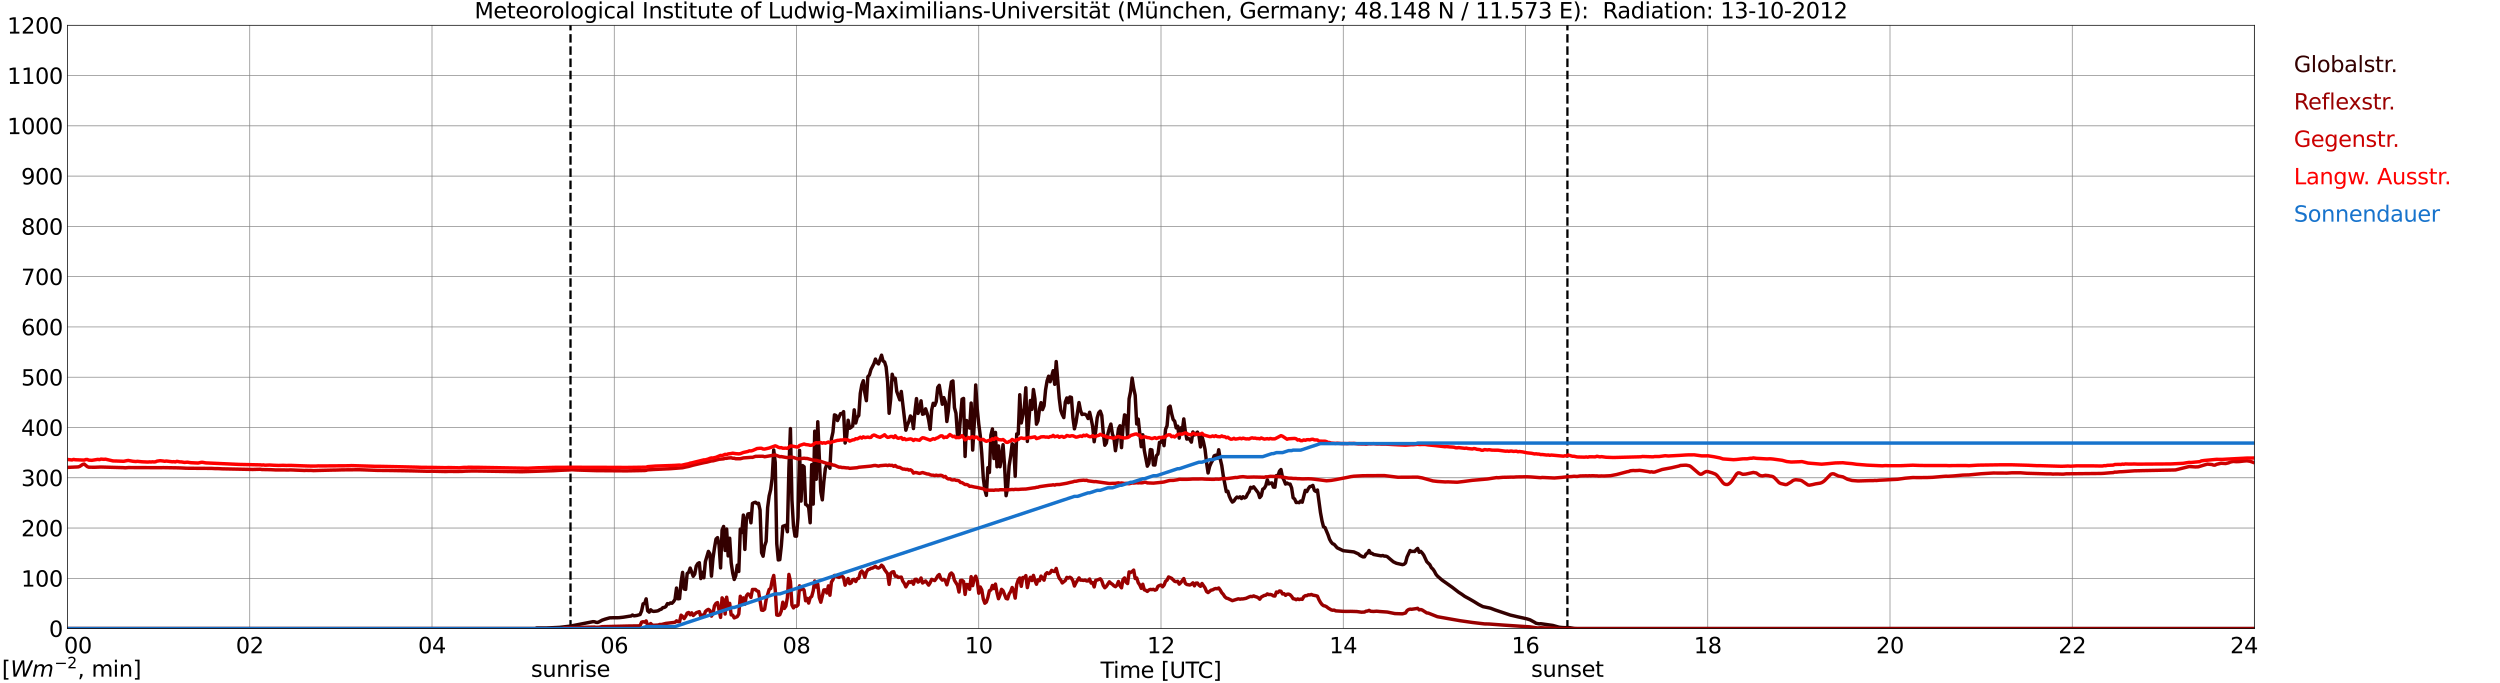 <?xml version="1.0" encoding="utf-8" standalone="no"?>
<!DOCTYPE svg PUBLIC "-//W3C//DTD SVG 1.1//EN"
  "http://www.w3.org/Graphics/SVG/1.1/DTD/svg11.dtd">
<svg xmlns:xlink="http://www.w3.org/1999/xlink" width="1085.4pt" height="296.64pt" viewBox="0 0 1085.4 296.64" xmlns="http://www.w3.org/2000/svg" version="1.1">
 <defs>
  <style type="text/css">*{stroke-linejoin: round; stroke-linecap: butt}</style>
 </defs>
 <g id="figure_1">
  <g id="patch_1">
   <path d="M 0 296.64 
L 1085.4 296.64 
L 1085.4 0 
L 0 0 
z
" style="fill: #ffffff"/>
  </g>
  <g id="axes_1">
   <g id="patch_2">
    <path d="M 29.306 272.909 
L 978.814 272.909 
L 978.814 10.976 
L 29.306 10.976 
z
" style="fill: #ffffff"/>
   </g>
   <g id="patch_3">
    <path d="M 978.814 272.909 
L 978.814 272.909 
L 978.814 10.976 
L 978.814 10.976 
z
" clip-path="url(#pc17a7d4e90)" style="fill: #d3d3d3; opacity: 0.25; stroke: #d3d3d3; stroke-linejoin: miter"/>
   </g>
   <g id="matplotlib.axis_1">
    <g id="xtick_1">
     <g id="line2d_1">
      <path d="M 29.306 272.909 
L 29.306 10.976 
" clip-path="url(#pc17a7d4e90)" style="fill: none; stroke: #808080; stroke-width: 0.3; stroke-linecap: square"/>
     </g>
     <g id="line2d_2"/>
     <g id="text_1">
      <!--    00 -->
      <g transform="translate(18.733 283.627) scale(0.095 -0.095)">
       <defs>
        <path id="DejaVuSans-20" transform="scale(0.016)"/>
        <path id="DejaVuSans-30" d="M 2034 4250 
Q 1547 4250 1301 3770 
Q 1056 3291 1056 2328 
Q 1056 1369 1301 889 
Q 1547 409 2034 409 
Q 2525 409 2770 889 
Q 3016 1369 3016 2328 
Q 3016 3291 2770 3770 
Q 2525 4250 2034 4250 
z
M 2034 4750 
Q 2819 4750 3233 4129 
Q 3647 3509 3647 2328 
Q 3647 1150 3233 529 
Q 2819 -91 2034 -91 
Q 1250 -91 836 529 
Q 422 1150 422 2328 
Q 422 3509 836 4129 
Q 1250 4750 2034 4750 
z
" transform="scale(0.016)"/>
       </defs>
       <use xlink:href="#DejaVuSans-20"/>
       <use xlink:href="#DejaVuSans-20" transform="translate(31.787 0)"/>
       <use xlink:href="#DejaVuSans-20" transform="translate(63.574 0)"/>
       <use xlink:href="#DejaVuSans-30" transform="translate(95.361 0)"/>
       <use xlink:href="#DejaVuSans-30" transform="translate(158.984 0)"/>
      </g>
     </g>
    </g>
    <g id="xtick_2">
     <g id="line2d_3">
      <path d="M 108.431 272.909 
L 108.431 10.976 
" clip-path="url(#pc17a7d4e90)" style="fill: none; stroke: #808080; stroke-width: 0.3; stroke-linecap: square"/>
     </g>
     <g id="line2d_4"/>
     <g id="text_2">
      <!-- 02 -->
      <g transform="translate(102.387 283.627) scale(0.095 -0.095)">
       <defs>
        <path id="DejaVuSans-32" d="M 1228 531 
L 3431 531 
L 3431 0 
L 469 0 
L 469 531 
Q 828 903 1448 1529 
Q 2069 2156 2228 2338 
Q 2531 2678 2651 2914 
Q 2772 3150 2772 3378 
Q 2772 3750 2511 3984 
Q 2250 4219 1831 4219 
Q 1534 4219 1204 4116 
Q 875 4013 500 3803 
L 500 4441 
Q 881 4594 1212 4672 
Q 1544 4750 1819 4750 
Q 2544 4750 2975 4387 
Q 3406 4025 3406 3419 
Q 3406 3131 3298 2873 
Q 3191 2616 2906 2266 
Q 2828 2175 2409 1742 
Q 1991 1309 1228 531 
z
" transform="scale(0.016)"/>
       </defs>
       <use xlink:href="#DejaVuSans-30"/>
       <use xlink:href="#DejaVuSans-32" transform="translate(63.623 0)"/>
      </g>
     </g>
    </g>
    <g id="xtick_3">
     <g id="line2d_5">
      <path d="M 187.557 272.909 
L 187.557 10.976 
" clip-path="url(#pc17a7d4e90)" style="fill: none; stroke: #808080; stroke-width: 0.3; stroke-linecap: square"/>
     </g>
     <g id="line2d_6"/>
     <g id="text_3">
      <!-- 04 -->
      <g transform="translate(181.513 283.627) scale(0.095 -0.095)">
       <defs>
        <path id="DejaVuSans-34" d="M 2419 4116 
L 825 1625 
L 2419 1625 
L 2419 4116 
z
M 2253 4666 
L 3047 4666 
L 3047 1625 
L 3713 1625 
L 3713 1100 
L 3047 1100 
L 3047 0 
L 2419 0 
L 2419 1100 
L 313 1100 
L 313 1709 
L 2253 4666 
z
" transform="scale(0.016)"/>
       </defs>
       <use xlink:href="#DejaVuSans-30"/>
       <use xlink:href="#DejaVuSans-34" transform="translate(63.623 0)"/>
      </g>
     </g>
    </g>
    <g id="xtick_4">
     <g id="line2d_7">
      <path d="M 266.683 272.909 
L 266.683 10.976 
" clip-path="url(#pc17a7d4e90)" style="fill: none; stroke: #808080; stroke-width: 0.3; stroke-linecap: square"/>
     </g>
     <g id="line2d_8"/>
     <g id="text_4">
      <!-- 06 -->
      <g transform="translate(260.638 283.627) scale(0.095 -0.095)">
       <defs>
        <path id="DejaVuSans-36" d="M 2113 2584 
Q 1688 2584 1439 2293 
Q 1191 2003 1191 1497 
Q 1191 994 1439 701 
Q 1688 409 2113 409 
Q 2538 409 2786 701 
Q 3034 994 3034 1497 
Q 3034 2003 2786 2293 
Q 2538 2584 2113 2584 
z
M 3366 4563 
L 3366 3988 
Q 3128 4100 2886 4159 
Q 2644 4219 2406 4219 
Q 1781 4219 1451 3797 
Q 1122 3375 1075 2522 
Q 1259 2794 1537 2939 
Q 1816 3084 2150 3084 
Q 2853 3084 3261 2657 
Q 3669 2231 3669 1497 
Q 3669 778 3244 343 
Q 2819 -91 2113 -91 
Q 1303 -91 875 529 
Q 447 1150 447 2328 
Q 447 3434 972 4092 
Q 1497 4750 2381 4750 
Q 2619 4750 2861 4703 
Q 3103 4656 3366 4563 
z
" transform="scale(0.016)"/>
       </defs>
       <use xlink:href="#DejaVuSans-30"/>
       <use xlink:href="#DejaVuSans-36" transform="translate(63.623 0)"/>
      </g>
     </g>
    </g>
    <g id="xtick_5">
     <g id="line2d_9">
      <path d="M 345.808 272.909 
L 345.808 10.976 
" clip-path="url(#pc17a7d4e90)" style="fill: none; stroke: #808080; stroke-width: 0.3; stroke-linecap: square"/>
     </g>
     <g id="line2d_10"/>
     <g id="text_5">
      <!-- 08 -->
      <g transform="translate(339.764 283.627) scale(0.095 -0.095)">
       <defs>
        <path id="DejaVuSans-38" d="M 2034 2216 
Q 1584 2216 1326 1975 
Q 1069 1734 1069 1313 
Q 1069 891 1326 650 
Q 1584 409 2034 409 
Q 2484 409 2743 651 
Q 3003 894 3003 1313 
Q 3003 1734 2745 1975 
Q 2488 2216 2034 2216 
z
M 1403 2484 
Q 997 2584 770 2862 
Q 544 3141 544 3541 
Q 544 4100 942 4425 
Q 1341 4750 2034 4750 
Q 2731 4750 3128 4425 
Q 3525 4100 3525 3541 
Q 3525 3141 3298 2862 
Q 3072 2584 2669 2484 
Q 3125 2378 3379 2068 
Q 3634 1759 3634 1313 
Q 3634 634 3220 271 
Q 2806 -91 2034 -91 
Q 1263 -91 848 271 
Q 434 634 434 1313 
Q 434 1759 690 2068 
Q 947 2378 1403 2484 
z
M 1172 3481 
Q 1172 3119 1398 2916 
Q 1625 2713 2034 2713 
Q 2441 2713 2670 2916 
Q 2900 3119 2900 3481 
Q 2900 3844 2670 4047 
Q 2441 4250 2034 4250 
Q 1625 4250 1398 4047 
Q 1172 3844 1172 3481 
z
" transform="scale(0.016)"/>
       </defs>
       <use xlink:href="#DejaVuSans-30"/>
       <use xlink:href="#DejaVuSans-38" transform="translate(63.623 0)"/>
      </g>
     </g>
    </g>
    <g id="xtick_6">
     <g id="line2d_11">
      <path d="M 424.934 272.909 
L 424.934 10.976 
" clip-path="url(#pc17a7d4e90)" style="fill: none; stroke: #808080; stroke-width: 0.3; stroke-linecap: square"/>
     </g>
     <g id="line2d_12"/>
     <g id="text_6">
      <!-- 10 -->
      <g transform="translate(418.89 283.627) scale(0.095 -0.095)">
       <defs>
        <path id="DejaVuSans-31" d="M 794 531 
L 1825 531 
L 1825 4091 
L 703 3866 
L 703 4441 
L 1819 4666 
L 2450 4666 
L 2450 531 
L 3481 531 
L 3481 0 
L 794 0 
L 794 531 
z
" transform="scale(0.016)"/>
       </defs>
       <use xlink:href="#DejaVuSans-31"/>
       <use xlink:href="#DejaVuSans-30" transform="translate(63.623 0)"/>
      </g>
     </g>
    </g>
    <g id="xtick_7">
     <g id="line2d_13">
      <path d="M 504.06 272.909 
L 504.06 10.976 
" clip-path="url(#pc17a7d4e90)" style="fill: none; stroke: #808080; stroke-width: 0.3; stroke-linecap: square"/>
     </g>
     <g id="line2d_14"/>
     <g id="text_7">
      <!-- 12 -->
      <g transform="translate(498.015 283.627) scale(0.095 -0.095)">
       <use xlink:href="#DejaVuSans-31"/>
       <use xlink:href="#DejaVuSans-32" transform="translate(63.623 0)"/>
      </g>
     </g>
    </g>
    <g id="xtick_8">
     <g id="line2d_15">
      <path d="M 583.185 272.909 
L 583.185 10.976 
" clip-path="url(#pc17a7d4e90)" style="fill: none; stroke: #808080; stroke-width: 0.3; stroke-linecap: square"/>
     </g>
     <g id="line2d_16"/>
     <g id="text_8">
      <!-- 14 -->
      <g transform="translate(577.141 283.627) scale(0.095 -0.095)">
       <use xlink:href="#DejaVuSans-31"/>
       <use xlink:href="#DejaVuSans-34" transform="translate(63.623 0)"/>
      </g>
     </g>
    </g>
    <g id="xtick_9">
     <g id="line2d_17">
      <path d="M 662.311 272.909 
L 662.311 10.976 
" clip-path="url(#pc17a7d4e90)" style="fill: none; stroke: #808080; stroke-width: 0.3; stroke-linecap: square"/>
     </g>
     <g id="line2d_18"/>
     <g id="text_9">
      <!-- 16 -->
      <g transform="translate(656.267 283.627) scale(0.095 -0.095)">
       <use xlink:href="#DejaVuSans-31"/>
       <use xlink:href="#DejaVuSans-36" transform="translate(63.623 0)"/>
      </g>
     </g>
    </g>
    <g id="xtick_10">
     <g id="line2d_19">
      <path d="M 741.437 272.909 
L 741.437 10.976 
" clip-path="url(#pc17a7d4e90)" style="fill: none; stroke: #808080; stroke-width: 0.3; stroke-linecap: square"/>
     </g>
     <g id="line2d_20"/>
     <g id="text_10">
      <!-- 18 -->
      <g transform="translate(735.392 283.627) scale(0.095 -0.095)">
       <use xlink:href="#DejaVuSans-31"/>
       <use xlink:href="#DejaVuSans-38" transform="translate(63.623 0)"/>
      </g>
     </g>
    </g>
    <g id="xtick_11">
     <g id="line2d_21">
      <path d="M 820.562 272.909 
L 820.562 10.976 
" clip-path="url(#pc17a7d4e90)" style="fill: none; stroke: #808080; stroke-width: 0.3; stroke-linecap: square"/>
     </g>
     <g id="line2d_22"/>
     <g id="text_11">
      <!-- 20 -->
      <g transform="translate(814.518 283.627) scale(0.095 -0.095)">
       <use xlink:href="#DejaVuSans-32"/>
       <use xlink:href="#DejaVuSans-30" transform="translate(63.623 0)"/>
      </g>
     </g>
    </g>
    <g id="xtick_12">
     <g id="line2d_23">
      <path d="M 899.688 272.909 
L 899.688 10.976 
" clip-path="url(#pc17a7d4e90)" style="fill: none; stroke: #808080; stroke-width: 0.3; stroke-linecap: square"/>
     </g>
     <g id="line2d_24"/>
     <g id="text_12">
      <!-- 22 -->
      <g transform="translate(893.644 283.627) scale(0.095 -0.095)">
       <use xlink:href="#DejaVuSans-32"/>
       <use xlink:href="#DejaVuSans-32" transform="translate(63.623 0)"/>
      </g>
     </g>
    </g>
    <g id="xtick_13">
     <g id="line2d_25">
      <path d="M 978.814 272.909 
L 978.814 10.976 
" clip-path="url(#pc17a7d4e90)" style="fill: none; stroke: #808080; stroke-width: 0.3; stroke-linecap: square"/>
     </g>
     <g id="line2d_26"/>
     <g id="text_13">
      <!-- 24    -->
      <g transform="translate(968.241 283.627) scale(0.095 -0.095)">
       <use xlink:href="#DejaVuSans-32"/>
       <use xlink:href="#DejaVuSans-34" transform="translate(63.623 0)"/>
       <use xlink:href="#DejaVuSans-20" transform="translate(127.246 0)"/>
       <use xlink:href="#DejaVuSans-20" transform="translate(159.033 0)"/>
       <use xlink:href="#DejaVuSans-20" transform="translate(190.82 0)"/>
      </g>
     </g>
    </g>
    <g id="text_14">
     <!-- Time [UTC] -->
     <g transform="translate(477.806 294.322) scale(0.095 -0.095)">
      <defs>
       <path id="DejaVuSans-54" d="M -19 4666 
L 3928 4666 
L 3928 4134 
L 2272 4134 
L 2272 0 
L 1638 0 
L 1638 4134 
L -19 4134 
L -19 4666 
z
" transform="scale(0.016)"/>
       <path id="DejaVuSans-69" d="M 603 3500 
L 1178 3500 
L 1178 0 
L 603 0 
L 603 3500 
z
M 603 4863 
L 1178 4863 
L 1178 4134 
L 603 4134 
L 603 4863 
z
" transform="scale(0.016)"/>
       <path id="DejaVuSans-6d" d="M 3328 2828 
Q 3544 3216 3844 3400 
Q 4144 3584 4550 3584 
Q 5097 3584 5394 3201 
Q 5691 2819 5691 2113 
L 5691 0 
L 5113 0 
L 5113 2094 
Q 5113 2597 4934 2840 
Q 4756 3084 4391 3084 
Q 3944 3084 3684 2787 
Q 3425 2491 3425 1978 
L 3425 0 
L 2847 0 
L 2847 2094 
Q 2847 2600 2669 2842 
Q 2491 3084 2119 3084 
Q 1678 3084 1418 2786 
Q 1159 2488 1159 1978 
L 1159 0 
L 581 0 
L 581 3500 
L 1159 3500 
L 1159 2956 
Q 1356 3278 1631 3431 
Q 1906 3584 2284 3584 
Q 2666 3584 2933 3390 
Q 3200 3197 3328 2828 
z
" transform="scale(0.016)"/>
       <path id="DejaVuSans-65" d="M 3597 1894 
L 3597 1613 
L 953 1613 
Q 991 1019 1311 708 
Q 1631 397 2203 397 
Q 2534 397 2845 478 
Q 3156 559 3463 722 
L 3463 178 
Q 3153 47 2828 -22 
Q 2503 -91 2169 -91 
Q 1331 -91 842 396 
Q 353 884 353 1716 
Q 353 2575 817 3079 
Q 1281 3584 2069 3584 
Q 2775 3584 3186 3129 
Q 3597 2675 3597 1894 
z
M 3022 2063 
Q 3016 2534 2758 2815 
Q 2500 3097 2075 3097 
Q 1594 3097 1305 2825 
Q 1016 2553 972 2059 
L 3022 2063 
z
" transform="scale(0.016)"/>
       <path id="DejaVuSans-5b" d="M 550 4863 
L 1875 4863 
L 1875 4416 
L 1125 4416 
L 1125 -397 
L 1875 -397 
L 1875 -844 
L 550 -844 
L 550 4863 
z
" transform="scale(0.016)"/>
       <path id="DejaVuSans-55" d="M 556 4666 
L 1191 4666 
L 1191 1831 
Q 1191 1081 1462 751 
Q 1734 422 2344 422 
Q 2950 422 3222 751 
Q 3494 1081 3494 1831 
L 3494 4666 
L 4128 4666 
L 4128 1753 
Q 4128 841 3676 375 
Q 3225 -91 2344 -91 
Q 1459 -91 1007 375 
Q 556 841 556 1753 
L 556 4666 
z
" transform="scale(0.016)"/>
       <path id="DejaVuSans-43" d="M 4122 4306 
L 4122 3641 
Q 3803 3938 3442 4084 
Q 3081 4231 2675 4231 
Q 1875 4231 1450 3742 
Q 1025 3253 1025 2328 
Q 1025 1406 1450 917 
Q 1875 428 2675 428 
Q 3081 428 3442 575 
Q 3803 722 4122 1019 
L 4122 359 
Q 3791 134 3420 21 
Q 3050 -91 2638 -91 
Q 1578 -91 968 557 
Q 359 1206 359 2328 
Q 359 3453 968 4101 
Q 1578 4750 2638 4750 
Q 3056 4750 3426 4639 
Q 3797 4528 4122 4306 
z
" transform="scale(0.016)"/>
       <path id="DejaVuSans-5d" d="M 1947 4863 
L 1947 -844 
L 622 -844 
L 622 -397 
L 1369 -397 
L 1369 4416 
L 622 4416 
L 622 4863 
L 1947 4863 
z
" transform="scale(0.016)"/>
      </defs>
      <use xlink:href="#DejaVuSans-54"/>
      <use xlink:href="#DejaVuSans-69" transform="translate(57.959 0)"/>
      <use xlink:href="#DejaVuSans-6d" transform="translate(85.742 0)"/>
      <use xlink:href="#DejaVuSans-65" transform="translate(183.154 0)"/>
      <use xlink:href="#DejaVuSans-20" transform="translate(244.678 0)"/>
      <use xlink:href="#DejaVuSans-5b" transform="translate(276.465 0)"/>
      <use xlink:href="#DejaVuSans-55" transform="translate(315.479 0)"/>
      <use xlink:href="#DejaVuSans-54" transform="translate(388.672 0)"/>
      <use xlink:href="#DejaVuSans-43" transform="translate(443.881 0)"/>
      <use xlink:href="#DejaVuSans-5d" transform="translate(513.705 0)"/>
     </g>
    </g>
   </g>
   <g id="matplotlib.axis_2">
    <g id="ytick_1">
     <g id="line2d_27">
      <path d="M 29.306 272.909 
L 978.814 272.909 
" clip-path="url(#pc17a7d4e90)" style="fill: none; stroke: #808080; stroke-width: 0.3; stroke-linecap: square"/>
     </g>
     <g id="line2d_28"/>
     <g id="text_15">
      <!-- 0 -->
      <g transform="translate(21.261 276.518) scale(0.095 -0.095)">
       <use xlink:href="#DejaVuSans-30"/>
      </g>
     </g>
    </g>
    <g id="ytick_2">
     <g id="line2d_29">
      <path d="M 29.306 251.081 
L 978.814 251.081 
" clip-path="url(#pc17a7d4e90)" style="fill: none; stroke: #808080; stroke-width: 0.3; stroke-linecap: square"/>
     </g>
     <g id="line2d_30"/>
     <g id="text_16">
      <!-- 100 -->
      <g transform="translate(9.173 254.69) scale(0.095 -0.095)">
       <use xlink:href="#DejaVuSans-31"/>
       <use xlink:href="#DejaVuSans-30" transform="translate(63.623 0)"/>
       <use xlink:href="#DejaVuSans-30" transform="translate(127.246 0)"/>
      </g>
     </g>
    </g>
    <g id="ytick_3">
     <g id="line2d_31">
      <path d="M 29.306 229.253 
L 978.814 229.253 
" clip-path="url(#pc17a7d4e90)" style="fill: none; stroke: #808080; stroke-width: 0.3; stroke-linecap: square"/>
     </g>
     <g id="line2d_32"/>
     <g id="text_17">
      <!-- 200 -->
      <g transform="translate(9.173 232.863) scale(0.095 -0.095)">
       <use xlink:href="#DejaVuSans-32"/>
       <use xlink:href="#DejaVuSans-30" transform="translate(63.623 0)"/>
       <use xlink:href="#DejaVuSans-30" transform="translate(127.246 0)"/>
      </g>
     </g>
    </g>
    <g id="ytick_4">
     <g id="line2d_33">
      <path d="M 29.306 207.426 
L 978.814 207.426 
" clip-path="url(#pc17a7d4e90)" style="fill: none; stroke: #808080; stroke-width: 0.3; stroke-linecap: square"/>
     </g>
     <g id="line2d_34"/>
     <g id="text_18">
      <!-- 300 -->
      <g transform="translate(9.173 211.035) scale(0.095 -0.095)">
       <defs>
        <path id="DejaVuSans-33" d="M 2597 2516 
Q 3050 2419 3304 2112 
Q 3559 1806 3559 1356 
Q 3559 666 3084 287 
Q 2609 -91 1734 -91 
Q 1441 -91 1130 -33 
Q 819 25 488 141 
L 488 750 
Q 750 597 1062 519 
Q 1375 441 1716 441 
Q 2309 441 2620 675 
Q 2931 909 2931 1356 
Q 2931 1769 2642 2001 
Q 2353 2234 1838 2234 
L 1294 2234 
L 1294 2753 
L 1863 2753 
Q 2328 2753 2575 2939 
Q 2822 3125 2822 3475 
Q 2822 3834 2567 4026 
Q 2313 4219 1838 4219 
Q 1578 4219 1281 4162 
Q 984 4106 628 3988 
L 628 4550 
Q 988 4650 1302 4700 
Q 1616 4750 1894 4750 
Q 2613 4750 3031 4423 
Q 3450 4097 3450 3541 
Q 3450 3153 3228 2886 
Q 3006 2619 2597 2516 
z
" transform="scale(0.016)"/>
       </defs>
       <use xlink:href="#DejaVuSans-33"/>
       <use xlink:href="#DejaVuSans-30" transform="translate(63.623 0)"/>
       <use xlink:href="#DejaVuSans-30" transform="translate(127.246 0)"/>
      </g>
     </g>
    </g>
    <g id="ytick_5">
     <g id="line2d_35">
      <path d="M 29.306 185.598 
L 978.814 185.598 
" clip-path="url(#pc17a7d4e90)" style="fill: none; stroke: #808080; stroke-width: 0.3; stroke-linecap: square"/>
     </g>
     <g id="line2d_36"/>
     <g id="text_19">
      <!-- 400 -->
      <g transform="translate(9.173 189.207) scale(0.095 -0.095)">
       <use xlink:href="#DejaVuSans-34"/>
       <use xlink:href="#DejaVuSans-30" transform="translate(63.623 0)"/>
       <use xlink:href="#DejaVuSans-30" transform="translate(127.246 0)"/>
      </g>
     </g>
    </g>
    <g id="ytick_6">
     <g id="line2d_37">
      <path d="M 29.306 163.77 
L 978.814 163.77 
" clip-path="url(#pc17a7d4e90)" style="fill: none; stroke: #808080; stroke-width: 0.3; stroke-linecap: square"/>
     </g>
     <g id="line2d_38"/>
     <g id="text_20">
      <!-- 500 -->
      <g transform="translate(9.173 167.379) scale(0.095 -0.095)">
       <defs>
        <path id="DejaVuSans-35" d="M 691 4666 
L 3169 4666 
L 3169 4134 
L 1269 4134 
L 1269 2991 
Q 1406 3038 1543 3061 
Q 1681 3084 1819 3084 
Q 2600 3084 3056 2656 
Q 3513 2228 3513 1497 
Q 3513 744 3044 326 
Q 2575 -91 1722 -91 
Q 1428 -91 1123 -41 
Q 819 9 494 109 
L 494 744 
Q 775 591 1075 516 
Q 1375 441 1709 441 
Q 2250 441 2565 725 
Q 2881 1009 2881 1497 
Q 2881 1984 2565 2268 
Q 2250 2553 1709 2553 
Q 1456 2553 1204 2497 
Q 953 2441 691 2322 
L 691 4666 
z
" transform="scale(0.016)"/>
       </defs>
       <use xlink:href="#DejaVuSans-35"/>
       <use xlink:href="#DejaVuSans-30" transform="translate(63.623 0)"/>
       <use xlink:href="#DejaVuSans-30" transform="translate(127.246 0)"/>
      </g>
     </g>
    </g>
    <g id="ytick_7">
     <g id="line2d_39">
      <path d="M 29.306 141.942 
L 978.814 141.942 
" clip-path="url(#pc17a7d4e90)" style="fill: none; stroke: #808080; stroke-width: 0.3; stroke-linecap: square"/>
     </g>
     <g id="line2d_40"/>
     <g id="text_21">
      <!-- 600 -->
      <g transform="translate(9.173 145.551) scale(0.095 -0.095)">
       <use xlink:href="#DejaVuSans-36"/>
       <use xlink:href="#DejaVuSans-30" transform="translate(63.623 0)"/>
       <use xlink:href="#DejaVuSans-30" transform="translate(127.246 0)"/>
      </g>
     </g>
    </g>
    <g id="ytick_8">
     <g id="line2d_41">
      <path d="M 29.306 120.114 
L 978.814 120.114 
" clip-path="url(#pc17a7d4e90)" style="fill: none; stroke: #808080; stroke-width: 0.3; stroke-linecap: square"/>
     </g>
     <g id="line2d_42"/>
     <g id="text_22">
      <!-- 700 -->
      <g transform="translate(9.173 123.724) scale(0.095 -0.095)">
       <defs>
        <path id="DejaVuSans-37" d="M 525 4666 
L 3525 4666 
L 3525 4397 
L 1831 0 
L 1172 0 
L 2766 4134 
L 525 4134 
L 525 4666 
z
" transform="scale(0.016)"/>
       </defs>
       <use xlink:href="#DejaVuSans-37"/>
       <use xlink:href="#DejaVuSans-30" transform="translate(63.623 0)"/>
       <use xlink:href="#DejaVuSans-30" transform="translate(127.246 0)"/>
      </g>
     </g>
    </g>
    <g id="ytick_9">
     <g id="line2d_43">
      <path d="M 29.306 98.287 
L 978.814 98.287 
" clip-path="url(#pc17a7d4e90)" style="fill: none; stroke: #808080; stroke-width: 0.3; stroke-linecap: square"/>
     </g>
     <g id="line2d_44"/>
     <g id="text_23">
      <!-- 800 -->
      <g transform="translate(9.173 101.896) scale(0.095 -0.095)">
       <use xlink:href="#DejaVuSans-38"/>
       <use xlink:href="#DejaVuSans-30" transform="translate(63.623 0)"/>
       <use xlink:href="#DejaVuSans-30" transform="translate(127.246 0)"/>
      </g>
     </g>
    </g>
    <g id="ytick_10">
     <g id="line2d_45">
      <path d="M 29.306 76.459 
L 978.814 76.459 
" clip-path="url(#pc17a7d4e90)" style="fill: none; stroke: #808080; stroke-width: 0.3; stroke-linecap: square"/>
     </g>
     <g id="line2d_46"/>
     <g id="text_24">
      <!-- 900 -->
      <g transform="translate(9.173 80.068) scale(0.095 -0.095)">
       <defs>
        <path id="DejaVuSans-39" d="M 703 97 
L 703 672 
Q 941 559 1184 500 
Q 1428 441 1663 441 
Q 2288 441 2617 861 
Q 2947 1281 2994 2138 
Q 2813 1869 2534 1725 
Q 2256 1581 1919 1581 
Q 1219 1581 811 2004 
Q 403 2428 403 3163 
Q 403 3881 828 4315 
Q 1253 4750 1959 4750 
Q 2769 4750 3195 4129 
Q 3622 3509 3622 2328 
Q 3622 1225 3098 567 
Q 2575 -91 1691 -91 
Q 1453 -91 1209 -44 
Q 966 3 703 97 
z
M 1959 2075 
Q 2384 2075 2632 2365 
Q 2881 2656 2881 3163 
Q 2881 3666 2632 3958 
Q 2384 4250 1959 4250 
Q 1534 4250 1286 3958 
Q 1038 3666 1038 3163 
Q 1038 2656 1286 2365 
Q 1534 2075 1959 2075 
z
" transform="scale(0.016)"/>
       </defs>
       <use xlink:href="#DejaVuSans-39"/>
       <use xlink:href="#DejaVuSans-30" transform="translate(63.623 0)"/>
       <use xlink:href="#DejaVuSans-30" transform="translate(127.246 0)"/>
      </g>
     </g>
    </g>
    <g id="ytick_11">
     <g id="line2d_47">
      <path d="M 29.306 54.631 
L 978.814 54.631 
" clip-path="url(#pc17a7d4e90)" style="fill: none; stroke: #808080; stroke-width: 0.3; stroke-linecap: square"/>
     </g>
     <g id="line2d_48"/>
     <g id="text_25">
      <!-- 1000 -->
      <g transform="translate(3.128 58.24) scale(0.095 -0.095)">
       <use xlink:href="#DejaVuSans-31"/>
       <use xlink:href="#DejaVuSans-30" transform="translate(63.623 0)"/>
       <use xlink:href="#DejaVuSans-30" transform="translate(127.246 0)"/>
       <use xlink:href="#DejaVuSans-30" transform="translate(190.869 0)"/>
      </g>
     </g>
    </g>
    <g id="ytick_12">
     <g id="line2d_49">
      <path d="M 29.306 32.803 
L 978.814 32.803 
" clip-path="url(#pc17a7d4e90)" style="fill: none; stroke: #808080; stroke-width: 0.3; stroke-linecap: square"/>
     </g>
     <g id="line2d_50"/>
     <g id="text_26">
      <!-- 1100 -->
      <g transform="translate(3.128 36.413) scale(0.095 -0.095)">
       <use xlink:href="#DejaVuSans-31"/>
       <use xlink:href="#DejaVuSans-31" transform="translate(63.623 0)"/>
       <use xlink:href="#DejaVuSans-30" transform="translate(127.246 0)"/>
       <use xlink:href="#DejaVuSans-30" transform="translate(190.869 0)"/>
      </g>
     </g>
    </g>
    <g id="ytick_13">
     <g id="line2d_51">
      <path d="M 29.306 10.976 
L 978.814 10.976 
" clip-path="url(#pc17a7d4e90)" style="fill: none; stroke: #808080; stroke-width: 0.3; stroke-linecap: square"/>
     </g>
     <g id="line2d_52"/>
     <g id="text_27">
      <!-- 1200 -->
      <g transform="translate(3.128 14.585) scale(0.095 -0.095)">
       <use xlink:href="#DejaVuSans-31"/>
       <use xlink:href="#DejaVuSans-32" transform="translate(63.623 0)"/>
       <use xlink:href="#DejaVuSans-30" transform="translate(127.246 0)"/>
       <use xlink:href="#DejaVuSans-30" transform="translate(190.869 0)"/>
      </g>
     </g>
    </g>
   </g>
   <g id="line2d_53">
    <path d="M 247.693 272.909 
L 247.693 10.976 
" clip-path="url(#pc17a7d4e90)" style="fill: none; stroke-dasharray: 3.7,1.6; stroke-dashoffset: 0; stroke: #000000"/>
   </g>
   <g id="line2d_54">
    <path d="M 680.51 272.909 
L 680.51 10.976 
" clip-path="url(#pc17a7d4e90)" style="fill: none; stroke-dasharray: 3.7,1.6; stroke-dashoffset: 0; stroke: #000000"/>
   </g>
   <g id="line2d_55">
    <path d="M 29.306 272.909 
L 232.395 272.909 
L 233.054 272.636 
L 237.011 272.658 
L 241.626 272.442 
L 242.945 272.378 
L 247.561 271.839 
L 257.451 269.903 
L 258.111 269.945 
L 258.77 270.183 
L 259.43 270.248 
L 260.089 269.988 
L 261.408 269.257 
L 262.726 268.805 
L 264.705 268.244 
L 266.023 268.203 
L 268.661 268.181 
L 270.639 267.965 
L 273.277 267.535 
L 273.936 267.469 
L 274.595 267.017 
L 275.255 267.384 
L 276.573 267.19 
L 277.892 266.804 
L 278.552 265.254 
L 279.211 262.152 
L 279.87 262.001 
L 280.53 260 
L 281.189 265.188 
L 281.849 265.769 
L 282.508 264.758 
L 283.167 265.317 
L 283.827 265.446 
L 285.145 265.295 
L 285.805 265.123 
L 286.464 264.693 
L 287.124 264.479 
L 287.783 263.811 
L 288.442 263.724 
L 289.102 263.337 
L 289.761 262.067 
L 290.42 262.239 
L 291.08 261.766 
L 291.739 261.916 
L 292.399 261.227 
L 293.058 260.216 
L 293.717 255.307 
L 294.377 259.978 
L 295.036 259.893 
L 295.696 252.746 
L 296.355 248.505 
L 297.014 255.695 
L 297.674 255.89 
L 298.333 249.001 
L 298.992 248.505 
L 299.652 246.633 
L 300.971 250.184 
L 301.63 249.215 
L 302.289 245.751 
L 302.949 244.694 
L 303.608 244.308 
L 304.267 251.197 
L 304.927 248.462 
L 305.586 250.83 
L 306.246 243.812 
L 307.564 239.399 
L 308.224 240.455 
L 308.883 250.14 
L 309.543 242.457 
L 310.202 237.849 
L 310.861 234.04 
L 311.521 233.416 
L 312.18 236.579 
L 312.839 246.567 
L 313.499 230.122 
L 314.158 228.572 
L 314.818 238.991 
L 315.477 229.692 
L 316.136 241.359 
L 316.796 233.673 
L 317.455 244.371 
L 318.114 248.785 
L 318.774 251.583 
L 319.433 249.97 
L 320.093 245.384 
L 320.752 248.117 
L 321.411 229.714 
L 322.071 231.176 
L 322.73 223.622 
L 323.39 238.539 
L 324.049 225.407 
L 324.708 223.148 
L 325.368 222.976 
L 326.027 226.979 
L 326.686 218.584 
L 327.346 218.239 
L 328.005 218.067 
L 328.665 218.628 
L 329.324 218.497 
L 329.983 221.448 
L 330.643 239.938 
L 331.302 241.488 
L 331.961 237.011 
L 332.621 235.073 
L 333.28 220.35 
L 333.94 215.29 
L 334.599 212.577 
L 335.258 207.454 
L 335.918 195.357 
L 336.577 200.759 
L 337.236 236.085 
L 337.896 243.103 
L 338.555 242.972 
L 339.215 237.074 
L 339.874 228.507 
L 341.193 228.033 
L 341.852 230.875 
L 342.512 203.366 
L 343.171 186.078 
L 343.83 217.097 
L 344.49 228.293 
L 345.149 232.748 
L 345.808 232.792 
L 346.468 224.525 
L 347.127 195.529 
L 347.787 217.551 
L 348.446 202.137 
L 349.105 202.654 
L 349.765 218.992 
L 350.424 219.337 
L 351.083 220.35 
L 351.743 226.957 
L 352.402 201.728 
L 353.062 218.863 
L 353.721 187.198 
L 354.38 208.078 
L 355.04 183.107 
L 356.359 213.461 
L 357.018 217.012 
L 357.677 209.154 
L 358.337 203.385 
L 358.996 201.685 
L 359.655 201.405 
L 360.315 203.3 
L 360.974 190.579 
L 361.634 187.608 
L 362.293 180.117 
L 362.952 180.396 
L 363.612 182.592 
L 364.93 179.578 
L 365.59 179.706 
L 366.249 178.718 
L 366.909 192.343 
L 367.568 189.673 
L 368.227 182.463 
L 368.887 185.949 
L 369.546 185.519 
L 370.206 184.917 
L 370.865 177.943 
L 371.524 183.646 
L 372.184 181.149 
L 372.843 180.44 
L 373.502 170.794 
L 374.162 167.114 
L 374.821 165.285 
L 375.481 170.624 
L 376.14 173.959 
L 376.799 163.519 
L 377.459 162.829 
L 378.118 160.441 
L 379.437 157.837 
L 380.096 155.899 
L 380.756 157.405 
L 381.415 158.007 
L 382.734 154.199 
L 383.393 156.739 
L 384.053 157.169 
L 384.712 159.322 
L 385.371 165.909 
L 386.031 179.427 
L 386.69 173.335 
L 387.349 162.487 
L 388.009 164.833 
L 388.668 164.231 
L 389.328 169.934 
L 390.646 173.592 
L 391.306 169.956 
L 393.284 186.768 
L 393.943 184.506 
L 394.603 182.978 
L 395.262 180.59 
L 395.921 181.322 
L 396.581 186.058 
L 397.24 178.718 
L 397.899 173.056 
L 398.559 179.493 
L 399.218 178.093 
L 399.878 174.025 
L 400.537 179.857 
L 401.196 179.621 
L 401.856 177.489 
L 402.515 179.449 
L 403.175 182.291 
L 403.834 186.401 
L 404.493 178.006 
L 405.153 175.101 
L 405.812 176.004 
L 406.471 174.348 
L 407.131 168.19 
L 407.79 167.286 
L 409.109 175.509 
L 409.768 172.626 
L 410.428 174.498 
L 411.087 183 
L 411.746 178.395 
L 412.406 170.15 
L 413.065 165.8 
L 413.725 165.392 
L 414.384 176.974 
L 415.043 179.405 
L 415.703 188.898 
L 416.362 189.092 
L 417.681 173.335 
L 418.34 172.99 
L 419 198.177 
L 419.659 182.57 
L 420.318 184.55 
L 420.978 185.864 
L 421.637 174.992 
L 422.297 195.401 
L 422.956 184.55 
L 423.615 167.136 
L 424.275 177.489 
L 424.934 184.098 
L 425.593 189.178 
L 426.253 197.057 
L 426.912 207.519 
L 427.572 212.686 
L 428.231 215.074 
L 428.89 203.043 
L 429.55 205.129 
L 430.209 188.942 
L 430.869 186.209 
L 431.528 199.081 
L 432.187 187.737 
L 432.847 202.654 
L 433.506 193.613 
L 434.165 202.632 
L 434.825 198.651 
L 435.484 193.076 
L 436.144 202.246 
L 436.803 215.205 
L 437.462 211.63 
L 438.122 202.268 
L 438.781 198.068 
L 439.44 192.666 
L 440.1 193.397 
L 440.759 206.766 
L 441.419 188.403 
L 442.078 188.468 
L 442.737 171.377 
L 443.397 183.625 
L 444.716 177.209 
L 445.375 168.363 
L 446.034 191.655 
L 447.353 173.874 
L 448.012 177.727 
L 448.672 169.116 
L 449.331 173.25 
L 449.991 184.164 
L 450.65 182.721 
L 451.309 177.489 
L 451.969 174.821 
L 452.628 177.834 
L 453.287 176.199 
L 453.947 169.266 
L 454.606 165.348 
L 455.266 163.325 
L 455.925 165.737 
L 457.244 160.937 
L 457.903 166.856 
L 458.563 156.975 
L 459.881 172.905 
L 460.541 178.157 
L 461.2 179.986 
L 461.859 181.3 
L 462.519 174.54 
L 463.178 172.776 
L 463.838 174.841 
L 464.497 172.344 
L 465.156 172.56 
L 465.816 181.365 
L 466.475 186.187 
L 467.134 183.496 
L 468.453 174.778 
L 469.113 178.157 
L 469.772 179.966 
L 470.431 179.794 
L 471.091 179.857 
L 471.75 180.331 
L 472.409 181.708 
L 473.069 178.997 
L 473.728 181.839 
L 474.388 185.174 
L 475.047 191.784 
L 475.706 187.113 
L 476.366 181.365 
L 477.025 179.211 
L 477.685 178.502 
L 478.344 180.353 
L 479.003 188.06 
L 479.663 193.312 
L 480.322 192.343 
L 480.981 188.512 
L 481.641 185.927 
L 482.3 184.12 
L 482.96 188.424 
L 483.619 190.19 
L 484.278 195.68 
L 484.938 191.524 
L 485.597 186.143 
L 486.256 184.851 
L 486.916 194.344 
L 487.575 185.303 
L 488.235 180.117 
L 488.894 180.59 
L 489.553 189.459 
L 490.213 173.141 
L 490.872 169.934 
L 491.532 164.165 
L 492.191 168.491 
L 492.85 171.613 
L 493.51 184.076 
L 494.169 181.968 
L 495.488 193.936 
L 496.147 188.769 
L 496.807 195.551 
L 498.125 202.396 
L 498.785 201.211 
L 499.444 195.185 
L 500.103 195.357 
L 500.763 201.857 
L 501.422 201.901 
L 502.082 197.832 
L 502.741 197.101 
L 503.4 192.063 
L 504.06 192.041 
L 504.719 190.234 
L 505.379 193.484 
L 506.038 186.401 
L 506.697 184.829 
L 507.357 176.908 
L 508.016 176.328 
L 508.675 179.599 
L 509.335 182.14 
L 509.994 182.871 
L 510.654 185.777 
L 511.313 185.024 
L 511.972 190.212 
L 512.632 185.755 
L 513.291 187.025 
L 513.95 181.88 
L 514.61 187.22 
L 515.269 190.642 
L 515.929 190.319 
L 516.588 190.858 
L 517.247 191.956 
L 517.907 187.543 
L 518.566 188.835 
L 519.885 187.608 
L 520.544 189.158 
L 521.204 194.043 
L 521.863 189.437 
L 522.522 191.934 
L 523.182 195.141 
L 523.841 200.847 
L 524.501 205.345 
L 525.16 202.525 
L 525.819 200.954 
L 526.479 199.856 
L 527.138 197.917 
L 527.797 197.616 
L 528.457 198.974 
L 529.116 195.27 
L 529.776 199.231 
L 530.435 202.052 
L 531.094 206.594 
L 532.413 213.439 
L 533.073 213.267 
L 533.732 215.484 
L 534.391 216.947 
L 535.051 217.981 
L 535.71 217.53 
L 536.369 216.495 
L 537.029 215.807 
L 537.688 216.109 
L 538.348 215.72 
L 539.007 216.453 
L 539.666 215.657 
L 540.326 216.194 
L 540.985 215.849 
L 541.644 214.43 
L 542.304 213.502 
L 542.963 211.566 
L 543.623 211.889 
L 544.282 211.35 
L 546.26 213.956 
L 546.919 216.021 
L 547.579 215.246 
L 548.238 212.385 
L 548.898 211.974 
L 549.557 210.855 
L 550.216 208.294 
L 550.876 210.102 
L 551.535 209.8 
L 552.195 209.672 
L 552.854 211.459 
L 553.513 211.523 
L 554.173 206.485 
L 554.832 206.638 
L 555.491 204.57 
L 556.151 203.859 
L 556.81 207.196 
L 557.47 208.489 
L 558.129 210.167 
L 558.788 209.715 
L 559.448 210.145 
L 560.107 210.167 
L 560.766 211.824 
L 561.426 216.109 
L 562.085 216.667 
L 562.745 218.176 
L 563.404 218.11 
L 564.063 218.239 
L 564.723 217.508 
L 565.382 218.045 
L 566.701 212.9 
L 567.36 213.417 
L 568.02 212.147 
L 568.679 211.265 
L 569.338 211.136 
L 569.998 210.748 
L 570.657 212.922 
L 571.317 213.374 
L 571.976 212.749 
L 573.295 222.524 
L 573.954 226.119 
L 574.613 228.701 
L 575.273 229.046 
L 576.592 232.211 
L 577.251 234.125 
L 577.91 235.289 
L 578.57 236.064 
L 579.229 236.321 
L 580.548 237.849 
L 583.185 239.098 
L 587.801 239.615 
L 589.779 240.497 
L 590.439 241.121 
L 591.757 241.789 
L 592.417 241.745 
L 593.076 240.562 
L 593.736 240.132 
L 594.395 239.012 
L 595.054 240.174 
L 595.714 240.261 
L 596.373 240.735 
L 599.67 241.337 
L 600.329 241.165 
L 600.989 241.444 
L 601.648 241.444 
L 602.307 241.682 
L 603.626 242.821 
L 604.945 243.919 
L 606.264 244.544 
L 608.901 245.148 
L 609.561 244.976 
L 610.22 244.393 
L 610.879 241.854 
L 612.198 239.012 
L 612.858 239.442 
L 613.517 239.357 
L 614.176 239.442 
L 614.836 238.668 
L 615.495 238.109 
L 616.154 239.787 
L 616.814 239.379 
L 617.473 240.089 
L 618.133 241.014 
L 619.451 243.856 
L 620.77 245.168 
L 621.429 246.46 
L 622.089 247.063 
L 622.748 248.01 
L 623.408 249.28 
L 624.067 250.099 
L 626.045 251.821 
L 630.661 255.093 
L 633.298 257.138 
L 634.617 257.976 
L 635.936 258.924 
L 637.914 260 
L 639.892 261.141 
L 641.87 262.368 
L 643.189 263.058 
L 643.848 263.381 
L 646.486 263.918 
L 647.145 264.069 
L 649.123 264.822 
L 651.761 265.706 
L 655.717 267.039 
L 657.036 267.341 
L 659.014 267.814 
L 660.992 268.244 
L 662.97 268.696 
L 664.289 269.106 
L 666.267 270.183 
L 666.927 270.613 
L 668.246 270.85 
L 668.905 270.785 
L 674.18 271.538 
L 676.817 272.291 
L 678.136 272.442 
L 679.455 272.507 
L 681.433 272.507 
L 683.411 272.852 
L 684.73 272.909 
L 978.154 272.909 
L 978.154 272.909 
" clip-path="url(#pc17a7d4e90)" style="fill: none; stroke: #330000; stroke-width: 1.5; stroke-linecap: square"/>
   </g>
   <g id="line2d_56">
    <path d="M 29.306 272.909 
L 244.264 272.909 
L 244.923 272.529 
L 246.901 272.551 
L 248.22 272.529 
L 250.198 272.488 
L 251.517 272.4 
L 258.111 272.25 
L 258.77 272.378 
L 260.089 272.315 
L 261.408 272.077 
L 272.617 271.798 
L 277.233 271.734 
L 277.892 271.669 
L 278.552 270.119 
L 279.211 269.925 
L 279.87 270.119 
L 280.53 269.58 
L 281.189 271.518 
L 281.849 271.475 
L 282.508 270.722 
L 283.167 271.39 
L 283.827 271.475 
L 285.805 271.368 
L 286.464 271.11 
L 287.124 271.152 
L 289.102 270.656 
L 293.058 270.183 
L 293.717 269.539 
L 294.377 269.903 
L 295.036 269.947 
L 295.696 267.083 
L 296.355 267.644 
L 297.014 268.569 
L 297.674 267.578 
L 298.333 266.201 
L 298.992 265.922 
L 299.652 266.891 
L 300.311 266.072 
L 300.971 267.214 
L 302.289 266.007 
L 303.608 265.555 
L 304.267 267.644 
L 304.927 267.02 
L 305.586 267.557 
L 306.246 265.511 
L 306.905 264.909 
L 307.564 264.566 
L 308.224 265.06 
L 308.883 267.493 
L 309.543 266.352 
L 310.202 262.995 
L 310.861 261.96 
L 311.521 261.615 
L 312.839 268.052 
L 313.499 259.572 
L 314.158 260.517 
L 314.818 266.59 
L 315.477 259.29 
L 316.136 263.77 
L 316.796 261.96 
L 317.455 266.954 
L 318.114 267.083 
L 318.774 268.268 
L 320.093 267.707 
L 320.752 266.59 
L 321.411 258.882 
L 322.071 261.637 
L 322.73 259.572 
L 323.39 262.305 
L 324.049 258.71 
L 324.708 257.869 
L 325.368 258.151 
L 326.027 259.378 
L 326.686 255.933 
L 328.005 255.933 
L 328.665 256.579 
L 329.324 256.774 
L 330.643 264.887 
L 331.302 264.996 
L 331.961 264.479 
L 332.621 260.388 
L 333.94 255.912 
L 334.599 255.503 
L 335.258 252.015 
L 335.918 249.841 
L 336.577 256.062 
L 337.236 266.998 
L 337.896 267.148 
L 338.555 266.891 
L 339.215 265.232 
L 339.874 261.445 
L 340.533 264.156 
L 341.193 263.167 
L 341.852 259.441 
L 342.512 249.389 
L 343.171 252.467 
L 343.83 262.693 
L 344.49 263.92 
L 345.149 263.058 
L 345.808 263.252 
L 346.468 262.65 
L 347.127 254.34 
L 347.787 255.977 
L 348.446 255.416 
L 349.105 256.213 
L 349.765 260.821 
L 350.424 259.786 
L 351.083 261.831 
L 351.743 259.485 
L 352.402 258.967 
L 353.062 256.514 
L 353.721 252.231 
L 354.38 254.879 
L 355.04 253.609 
L 355.699 259.441 
L 356.359 261.465 
L 357.677 256.128 
L 358.337 256.062 
L 358.996 257.461 
L 359.655 254.362 
L 360.315 258.43 
L 360.974 252.725 
L 361.634 251.67 
L 362.293 249.841 
L 362.952 249.948 
L 363.612 250.465 
L 364.271 250.701 
L 364.93 249.97 
L 365.59 250.164 
L 366.249 250.81 
L 366.909 254.061 
L 368.227 251.175 
L 368.887 253.393 
L 369.546 253.07 
L 370.206 251.649 
L 370.865 251.542 
L 371.524 252.467 
L 372.184 251.24 
L 372.843 251.068 
L 373.502 248.636 
L 374.162 247.903 
L 374.821 248.7 
L 375.481 250.682 
L 376.14 248.442 
L 376.799 247.344 
L 377.459 247.172 
L 378.118 246.742 
L 378.777 246.654 
L 380.096 245.879 
L 380.756 246.484 
L 381.415 246.654 
L 382.074 246.246 
L 382.734 245.386 
L 383.393 245.989 
L 384.053 247.3 
L 385.371 249.11 
L 386.031 253.716 
L 386.69 248.938 
L 387.349 248.335 
L 388.009 248.226 
L 388.668 250.164 
L 389.328 250.077 
L 389.987 250.701 
L 391.306 250.551 
L 391.965 252.338 
L 392.624 253.307 
L 393.284 254.792 
L 394.603 252.554 
L 395.262 252.856 
L 395.921 252.338 
L 396.581 253.631 
L 397.24 251.563 
L 397.899 251.498 
L 398.559 252.725 
L 399.218 252.295 
L 399.878 250.939 
L 400.537 253.113 
L 401.856 252.231 
L 403.175 254.039 
L 403.834 253.006 
L 404.493 251.52 
L 405.812 252.059 
L 406.471 251.175 
L 407.131 249.992 
L 407.79 249.433 
L 408.45 251.155 
L 409.109 251.865 
L 409.768 251.542 
L 410.428 252.059 
L 411.087 253.91 
L 412.406 249.324 
L 413.065 248.765 
L 413.725 249.496 
L 414.384 251.93 
L 415.703 254.104 
L 416.362 257.031 
L 417.022 252.015 
L 417.681 251.93 
L 418.34 252.489 
L 419 258.064 
L 419.659 253.759 
L 420.318 253.866 
L 420.978 255.868 
L 421.637 250.359 
L 422.297 254.255 
L 422.956 251.326 
L 423.615 250.164 
L 424.275 252.1 
L 424.934 257.549 
L 425.593 254.857 
L 426.253 256.149 
L 426.912 260.087 
L 427.572 261.897 
L 428.231 261.401 
L 428.89 259.4 
L 429.55 256.47 
L 430.209 256.149 
L 430.869 254.189 
L 431.528 255.525 
L 432.187 253.587 
L 432.847 257.311 
L 433.506 259.937 
L 434.165 258.28 
L 434.825 255.868 
L 435.484 256.492 
L 436.803 259.808 
L 437.462 260.024 
L 438.122 257.891 
L 438.781 256.859 
L 439.44 255.071 
L 440.1 256.492 
L 440.759 259.679 
L 441.419 253.759 
L 442.078 251.758 
L 442.737 250.939 
L 443.397 254.556 
L 444.056 250.745 
L 444.716 250.874 
L 445.375 249.907 
L 446.034 255.115 
L 446.694 252.037 
L 447.353 250.638 
L 448.012 252.059 
L 448.672 249.819 
L 449.331 252.037 
L 449.991 253.652 
L 450.65 251.714 
L 451.309 252.122 
L 451.969 250.121 
L 453.287 251.886 
L 453.947 249.282 
L 454.606 248.636 
L 455.266 249.045 
L 455.925 248.743 
L 456.584 247.624 
L 457.244 248.012 
L 457.903 248.119 
L 458.563 246.785 
L 459.222 249.302 
L 459.881 251.046 
L 460.541 251.821 
L 461.2 253.091 
L 462.519 252.015 
L 463.178 250.682 
L 463.838 250.983 
L 464.497 250.616 
L 465.156 251.024 
L 465.816 252.188 
L 466.475 254.427 
L 467.134 253.028 
L 468.453 250.896 
L 469.113 251.886 
L 469.772 251.886 
L 470.431 252.015 
L 471.091 251.843 
L 471.75 252.231 
L 472.409 252.231 
L 473.069 251.391 
L 473.728 253.157 
L 474.388 252.919 
L 475.047 254.814 
L 475.706 251.972 
L 476.366 251.843 
L 477.685 251.306 
L 478.344 252.188 
L 479.003 254.189 
L 479.663 255.18 
L 480.322 254.578 
L 481.641 252.596 
L 482.3 253.242 
L 482.96 253.672 
L 483.619 254.34 
L 484.278 254.707 
L 484.938 254.061 
L 485.597 252.467 
L 486.256 254.277 
L 486.916 255.202 
L 487.575 251.585 
L 488.235 250.917 
L 488.894 252.768 
L 489.553 253.349 
L 490.213 248.313 
L 490.872 248.549 
L 491.532 248.141 
L 492.191 247.517 
L 492.85 251.155 
L 493.51 250.917 
L 494.169 252.984 
L 494.828 253.954 
L 495.488 255.438 
L 496.147 253.652 
L 496.807 256.062 
L 497.466 256.3 
L 498.125 256.774 
L 498.785 256.149 
L 499.444 255.89 
L 500.103 255.997 
L 500.763 255.868 
L 501.422 256.235 
L 502.082 255.977 
L 502.741 254.556 
L 503.4 254.211 
L 504.06 253.995 
L 504.719 254.77 
L 505.379 254.039 
L 506.038 252.36 
L 506.697 251.865 
L 507.357 250.487 
L 508.675 251.09 
L 509.994 252.382 
L 510.654 252.554 
L 511.313 252.36 
L 511.972 253.609 
L 512.632 252.963 
L 513.95 251.197 
L 514.61 253.242 
L 515.269 253.759 
L 516.588 253.995 
L 517.247 253.652 
L 517.907 253.048 
L 518.566 254.34 
L 519.226 253.179 
L 519.885 253.135 
L 520.544 254.061 
L 521.204 254.556 
L 521.863 253.329 
L 523.182 255.244 
L 523.841 256.815 
L 524.501 257.267 
L 525.819 256.213 
L 526.479 256.106 
L 527.138 255.717 
L 527.797 255.503 
L 528.457 255.632 
L 529.116 255.287 
L 529.776 256.169 
L 530.435 257.333 
L 531.094 258.042 
L 531.754 259.077 
L 532.413 259.657 
L 533.073 259.83 
L 535.051 260.777 
L 537.688 259.958 
L 538.348 260.153 
L 539.007 260.024 
L 539.666 260.024 
L 540.985 259.764 
L 542.304 259.162 
L 542.963 258.926 
L 543.623 259.033 
L 544.282 258.71 
L 544.941 259.011 
L 545.601 259.184 
L 546.26 259.507 
L 546.919 260.153 
L 547.579 259.227 
L 548.898 258.516 
L 549.557 258.43 
L 550.216 257.85 
L 550.876 258.151 
L 551.535 258.086 
L 552.195 258.28 
L 552.854 258.71 
L 553.513 258.775 
L 554.173 257.031 
L 554.832 257.245 
L 555.491 256.579 
L 556.151 256.708 
L 556.81 257.869 
L 557.47 257.741 
L 558.129 258.474 
L 558.788 257.979 
L 559.448 257.935 
L 560.107 258.236 
L 560.766 258.926 
L 561.426 259.937 
L 562.085 260.046 
L 562.745 260.367 
L 563.404 260.024 
L 564.063 260.303 
L 564.723 260.087 
L 565.382 260.216 
L 566.042 259.077 
L 566.701 258.625 
L 567.36 258.625 
L 568.02 258.236 
L 568.679 258.302 
L 569.338 258.086 
L 569.998 258.387 
L 571.317 258.625 
L 571.976 258.839 
L 572.635 260.367 
L 573.295 261.552 
L 573.954 262.434 
L 574.613 262.951 
L 575.273 263.102 
L 575.932 263.425 
L 576.592 263.962 
L 577.91 264.758 
L 578.57 264.953 
L 579.229 264.867 
L 579.889 265.21 
L 583.185 265.426 
L 585.164 265.448 
L 586.482 265.426 
L 589.12 265.511 
L 591.098 265.793 
L 592.417 265.727 
L 593.076 265.361 
L 593.736 265.297 
L 594.395 264.996 
L 595.054 265.383 
L 596.373 265.47 
L 597.692 265.361 
L 599.011 265.492 
L 602.307 265.727 
L 605.604 266.395 
L 608.901 266.502 
L 610.22 266.136 
L 610.879 265.103 
L 611.539 264.651 
L 612.198 264.457 
L 612.858 264.523 
L 614.836 264.243 
L 615.495 264.112 
L 616.154 264.78 
L 616.814 264.63 
L 617.473 264.846 
L 619.451 266.116 
L 620.111 266.179 
L 624.067 267.751 
L 630.001 268.805 
L 633.958 269.495 
L 639.233 270.248 
L 644.508 270.872 
L 646.486 270.916 
L 648.464 271.067 
L 653.08 271.411 
L 664.289 272.164 
L 667.586 272.638 
L 668.905 272.529 
L 670.883 272.638 
L 672.861 272.616 
L 674.18 272.68 
L 677.477 272.909 
L 978.154 272.909 
L 978.154 272.909 
" clip-path="url(#pc17a7d4e90)" style="fill: none; stroke: #990000; stroke-width: 1.5; stroke-linecap: square"/>
   </g>
   <g id="line2d_57">
    <path d="M 29.306 202.925 
L 33.921 202.717 
L 34.581 202.514 
L 35.9 201.639 
L 36.559 201.477 
L 37.878 202.58 
L 38.537 202.844 
L 41.175 202.868 
L 43.812 202.761 
L 53.703 203.038 
L 54.362 203.11 
L 55.681 202.992 
L 69.528 203.049 
L 70.847 203.021 
L 76.781 203.115 
L 78.759 203.171 
L 80.737 203.283 
L 83.375 203.309 
L 91.947 203.361 
L 93.266 203.442 
L 94.584 203.446 
L 96.563 203.551 
L 109.75 203.82 
L 113.047 203.732 
L 113.707 203.85 
L 117.663 203.918 
L 119.641 204.023 
L 122.938 204.023 
L 124.916 204.064 
L 126.235 204.007 
L 128.872 204.132 
L 131.51 204.223 
L 132.169 204.274 
L 132.829 204.208 
L 134.147 204.25 
L 134.807 204.215 
L 136.125 204.315 
L 138.104 204.25 
L 144.038 204.103 
L 146.016 204.071 
L 148.654 203.994 
L 155.907 203.935 
L 157.885 203.996 
L 163.819 204.226 
L 169.754 204.282 
L 171.732 204.319 
L 178.985 204.444 
L 185.579 204.614 
L 187.557 204.584 
L 193.492 204.725 
L 194.81 204.669 
L 196.129 204.669 
L 198.107 204.708 
L 200.745 204.653 
L 202.063 204.562 
L 205.36 204.477 
L 209.317 204.529 
L 226.461 204.817 
L 240.308 204.365 
L 242.945 204.206 
L 246.901 204.044 
L 248.22 203.927 
L 250.198 204.064 
L 258.77 204.335 
L 271.958 204.433 
L 275.255 204.374 
L 279.87 204.28 
L 280.53 204.204 
L 281.189 203.979 
L 282.508 203.931 
L 283.827 203.837 
L 291.08 203.49 
L 296.355 203.073 
L 297.674 202.767 
L 298.992 202.51 
L 300.971 201.945 
L 305.586 200.882 
L 306.905 200.637 
L 308.883 200.113 
L 309.543 200.089 
L 312.18 199.402 
L 314.158 199.214 
L 314.818 198.969 
L 315.477 198.991 
L 316.136 198.856 
L 317.455 198.756 
L 318.114 198.952 
L 318.774 198.959 
L 319.433 199.172 
L 321.411 199.162 
L 322.73 198.814 
L 326.027 198.559 
L 326.686 198.577 
L 328.005 198.131 
L 330.643 198.077 
L 331.302 198.101 
L 331.961 198.304 
L 336.577 197.52 
L 338.555 198.28 
L 339.215 198.234 
L 341.193 198.59 
L 341.852 198.692 
L 343.171 198.439 
L 344.49 198.616 
L 346.468 199.251 
L 349.105 198.937 
L 349.765 199.052 
L 350.424 199.048 
L 353.062 199.764 
L 354.38 199.851 
L 355.699 200.227 
L 356.359 200.321 
L 358.996 201.202 
L 359.655 201.222 
L 360.974 201.571 
L 361.634 201.921 
L 362.293 201.977 
L 364.271 202.831 
L 364.93 202.791 
L 365.59 202.999 
L 366.249 202.984 
L 367.568 203.143 
L 368.227 203.139 
L 368.887 203.337 
L 372.184 203.053 
L 372.843 202.859 
L 378.118 202.368 
L 379.437 202.108 
L 380.096 202.084 
L 381.415 202.375 
L 382.074 202.178 
L 384.712 201.958 
L 385.371 202.143 
L 386.031 201.912 
L 386.69 202.082 
L 387.349 202.017 
L 388.009 202.464 
L 388.668 202.102 
L 389.328 202.663 
L 389.987 202.866 
L 390.646 202.922 
L 391.965 203.656 
L 392.624 203.638 
L 393.284 203.839 
L 393.943 203.732 
L 394.603 204.103 
L 395.262 203.961 
L 395.921 204.354 
L 396.581 205.409 
L 397.24 205.142 
L 397.899 205.193 
L 399.218 205.551 
L 400.537 205.149 
L 402.515 205.778 
L 403.175 205.819 
L 403.834 206.125 
L 404.493 206.301 
L 405.153 206.299 
L 405.812 206.515 
L 406.471 206.273 
L 407.131 206.485 
L 408.45 206.336 
L 409.109 206.52 
L 409.768 207.083 
L 410.428 206.851 
L 411.087 207.613 
L 411.746 207.962 
L 412.406 207.877 
L 413.065 208.296 
L 413.725 208.39 
L 414.384 208.257 
L 415.043 208.552 
L 415.703 208.578 
L 416.362 208.759 
L 417.022 209.471 
L 417.681 209.534 
L 419 210.379 
L 419.659 210.34 
L 420.318 210.591 
L 420.978 211.167 
L 421.637 211.095 
L 422.956 211.422 
L 424.275 211.643 
L 426.912 212.219 
L 427.572 212.605 
L 428.231 212.802 
L 428.89 212.743 
L 429.55 212.837 
L 430.869 212.821 
L 431.528 212.869 
L 432.187 212.712 
L 433.506 212.767 
L 434.165 212.612 
L 437.462 212.679 
L 439.44 212.503 
L 440.1 212.575 
L 440.759 212.437 
L 442.078 212.507 
L 443.397 212.385 
L 445.375 212.324 
L 448.672 211.817 
L 449.331 211.761 
L 449.991 211.566 
L 450.65 211.52 
L 451.309 211.28 
L 455.266 210.715 
L 456.584 210.604 
L 457.244 210.468 
L 457.903 210.628 
L 458.563 210.377 
L 459.881 210.374 
L 463.178 209.803 
L 464.497 209.464 
L 465.816 209.198 
L 466.475 208.956 
L 467.134 208.956 
L 468.453 208.652 
L 470.431 208.475 
L 471.091 208.571 
L 471.75 208.484 
L 472.409 208.777 
L 475.047 209.119 
L 475.706 209.082 
L 481.641 209.918 
L 482.96 209.844 
L 484.278 209.829 
L 485.597 209.624 
L 486.256 209.811 
L 486.916 209.683 
L 488.235 209.903 
L 488.894 209.848 
L 490.213 210.027 
L 491.532 209.674 
L 492.191 209.735 
L 493.51 209.58 
L 494.169 209.661 
L 494.828 209.584 
L 495.488 209.645 
L 496.147 209.582 
L 496.807 209.388 
L 497.466 209.379 
L 498.125 209.659 
L 500.763 209.757 
L 504.719 209.353 
L 505.379 209.253 
L 507.357 208.705 
L 508.016 208.589 
L 509.335 208.576 
L 511.313 208.275 
L 511.972 208.08 
L 513.291 208.104 
L 515.269 208.109 
L 516.588 208.056 
L 517.907 207.954 
L 519.885 207.971 
L 521.863 207.917 
L 523.182 208.024 
L 526.479 208.113 
L 527.138 208.117 
L 527.797 208.002 
L 529.116 208.048 
L 529.776 207.978 
L 530.435 207.783 
L 531.094 207.864 
L 531.754 207.694 
L 532.413 207.834 
L 535.051 207.489 
L 536.369 207.295 
L 537.029 207.323 
L 538.348 207.061 
L 539.666 206.947 
L 541.644 207.172 
L 544.282 207.096 
L 548.238 207.183 
L 548.898 207.238 
L 549.557 206.996 
L 550.216 207.035 
L 551.535 206.806 
L 554.173 206.878 
L 556.151 207.009 
L 559.448 207.591 
L 560.766 207.629 
L 561.426 207.735 
L 562.745 207.738 
L 563.404 207.832 
L 564.063 207.812 
L 565.382 207.919 
L 568.02 207.847 
L 569.338 207.91 
L 570.657 208.052 
L 575.932 208.74 
L 577.91 208.574 
L 579.889 208.244 
L 585.164 207.216 
L 586.482 206.934 
L 587.801 206.751 
L 591.757 206.537 
L 600.989 206.476 
L 606.923 207.199 
L 615.495 207.148 
L 617.473 207.487 
L 620.77 208.414 
L 622.089 208.794 
L 624.067 209.025 
L 626.705 209.187 
L 627.364 209.237 
L 628.683 209.204 
L 632.639 209.368 
L 635.276 209.063 
L 639.233 208.543 
L 645.827 207.96 
L 647.805 207.644 
L 649.783 207.358 
L 650.442 207.415 
L 652.42 207.229 
L 653.739 207.212 
L 656.377 207.135 
L 657.036 207.168 
L 658.355 207.061 
L 662.97 206.998 
L 664.949 207.092 
L 668.246 207.351 
L 668.905 207.393 
L 669.564 207.29 
L 674.839 207.528 
L 678.136 207.262 
L 680.774 206.963 
L 682.092 206.915 
L 683.411 206.773 
L 684.73 206.867 
L 686.049 206.633 
L 688.686 206.574 
L 689.346 206.622 
L 690.005 206.535 
L 690.664 206.6 
L 691.324 206.528 
L 692.643 206.598 
L 693.302 206.587 
L 693.961 206.692 
L 695.28 206.64 
L 696.599 206.653 
L 699.236 206.524 
L 701.874 206.018 
L 706.49 204.795 
L 707.149 204.691 
L 707.808 204.396 
L 709.127 204.265 
L 709.786 204.33 
L 711.105 204.267 
L 711.765 204.195 
L 713.083 204.357 
L 715.721 204.771 
L 716.38 204.959 
L 717.04 204.815 
L 717.699 204.996 
L 718.358 204.955 
L 721.655 203.826 
L 725.612 203.097 
L 728.909 202.335 
L 729.568 202.08 
L 731.546 201.971 
L 732.205 201.977 
L 733.524 202.241 
L 734.184 202.639 
L 737.48 205.474 
L 738.14 205.898 
L 738.799 205.847 
L 740.118 204.994 
L 740.777 204.721 
L 741.437 204.721 
L 743.415 205.304 
L 744.734 205.832 
L 745.393 206.336 
L 746.712 207.912 
L 748.031 209.619 
L 748.69 210.152 
L 749.349 210.34 
L 750.009 210.357 
L 750.668 210.047 
L 751.327 209.49 
L 751.987 208.72 
L 753.965 205.773 
L 754.624 205.291 
L 755.284 205.334 
L 756.602 205.928 
L 757.921 205.836 
L 761.218 205.121 
L 762.537 205.365 
L 763.856 206.31 
L 764.515 206.535 
L 765.174 206.629 
L 766.493 206.365 
L 767.812 206.507 
L 768.471 206.692 
L 769.131 206.762 
L 769.79 206.961 
L 770.449 207.474 
L 772.428 209.58 
L 773.087 209.907 
L 775.065 210.39 
L 775.725 210.374 
L 777.703 209.189 
L 778.362 208.665 
L 779.021 208.382 
L 779.681 208.279 
L 781.659 208.486 
L 782.318 208.755 
L 784.956 210.556 
L 785.615 210.639 
L 786.934 210.39 
L 788.253 210.071 
L 790.231 209.763 
L 790.89 209.538 
L 791.55 209.163 
L 792.209 208.637 
L 794.847 205.924 
L 795.506 205.699 
L 796.165 205.725 
L 797.484 206.343 
L 798.143 206.675 
L 800.122 207.035 
L 802.1 208.069 
L 804.078 208.611 
L 806.715 208.814 
L 811.99 208.648 
L 813.309 208.661 
L 813.969 208.578 
L 814.628 208.626 
L 815.947 208.491 
L 817.265 208.438 
L 820.562 208.251 
L 823.859 208.089 
L 827.156 207.611 
L 830.453 207.327 
L 833.091 207.364 
L 835.069 207.334 
L 836.388 207.336 
L 839.025 207.233 
L 843.641 206.838 
L 844.959 206.74 
L 845.619 206.79 
L 848.256 206.622 
L 850.894 206.378 
L 852.213 206.256 
L 854.85 206.184 
L 860.125 205.677 
L 865.4 205.365 
L 871.335 205.409 
L 873.313 205.282 
L 877.269 205.269 
L 879.907 205.476 
L 886.5 205.666 
L 888.479 205.732 
L 890.457 205.738 
L 891.116 205.823 
L 893.094 205.782 
L 895.072 205.845 
L 895.732 205.867 
L 897.051 205.71 
L 910.238 205.577 
L 912.216 205.557 
L 913.535 205.487 
L 916.173 205.256 
L 917.491 205.175 
L 918.151 204.961 
L 918.81 204.998 
L 920.129 204.837 
L 921.448 204.787 
L 926.723 204.413 
L 928.701 204.376 
L 930.02 204.328 
L 943.867 204.047 
L 944.526 204.025 
L 950.46 202.54 
L 953.098 202.726 
L 954.417 202.669 
L 957.714 201.674 
L 958.373 201.497 
L 960.351 201.678 
L 961.01 201.927 
L 961.67 201.94 
L 962.329 201.598 
L 964.307 201.135 
L 966.285 201.255 
L 967.604 200.943 
L 968.264 200.617 
L 969.582 200.338 
L 970.901 200.445 
L 972.22 200.395 
L 974.198 200.168 
L 975.517 200.063 
L 976.836 200.253 
L 978.154 200.709 
L 978.154 200.709 
" clip-path="url(#pc17a7d4e90)" style="fill: none; stroke: #cc0000; stroke-width: 1.5; stroke-linecap: square"/>
   </g>
   <g id="line2d_58">
    <path d="M 29.306 199.48 
L 31.284 199.701 
L 31.943 199.45 
L 32.603 199.602 
L 36.559 199.755 
L 37.218 199.52 
L 37.878 199.48 
L 38.537 199.766 
L 39.856 199.858 
L 42.493 199.437 
L 43.153 199.576 
L 43.812 199.317 
L 45.131 199.426 
L 45.79 199.356 
L 49.087 200.122 
L 50.406 200.146 
L 53.703 200.281 
L 55.022 200.006 
L 55.681 199.912 
L 57.659 200.266 
L 58.978 200.384 
L 59.637 200.288 
L 61.615 200.486 
L 64.253 200.602 
L 64.912 200.528 
L 65.572 200.578 
L 66.231 200.495 
L 66.89 200.559 
L 67.55 200.482 
L 68.209 200.198 
L 69.528 200.015 
L 70.847 200.157 
L 71.506 200.288 
L 72.166 200.161 
L 74.803 200.491 
L 75.462 200.434 
L 76.122 200.561 
L 76.781 200.294 
L 78.1 200.537 
L 78.759 200.543 
L 80.078 200.766 
L 81.397 200.657 
L 82.716 200.875 
L 86.013 201.03 
L 87.331 200.729 
L 87.991 200.722 
L 89.309 200.969 
L 103.816 201.63 
L 111.728 201.807 
L 113.047 201.818 
L 113.707 201.914 
L 114.366 201.844 
L 115.025 201.969 
L 117.003 201.892 
L 118.982 202.006 
L 120.96 202.078 
L 122.938 202.021 
L 124.257 202.08 
L 126.235 202.047 
L 127.553 202.1 
L 132.829 202.292 
L 135.466 202.357 
L 137.444 202.329 
L 138.104 202.27 
L 139.422 202.296 
L 151.291 202.209 
L 152.61 202.152 
L 161.182 202.399 
L 163.16 202.475 
L 165.138 202.468 
L 174.37 202.658 
L 176.348 202.706 
L 180.963 202.813 
L 182.941 202.89 
L 187.557 202.925 
L 193.492 203.045 
L 194.81 202.99 
L 199.426 203.097 
L 201.404 202.929 
L 202.723 202.94 
L 203.382 202.85 
L 205.36 202.883 
L 207.339 202.883 
L 208.657 202.92 
L 229.098 203.289 
L 233.714 203.073 
L 235.033 203.058 
L 236.351 203.014 
L 240.967 202.905 
L 251.517 202.853 
L 253.495 202.903 
L 258.111 202.885 
L 271.298 202.944 
L 272.617 202.94 
L 280.53 202.826 
L 281.189 202.602 
L 284.486 202.351 
L 291.739 202.102 
L 293.058 202.041 
L 294.377 201.955 
L 295.036 201.918 
L 295.696 202.03 
L 297.674 201.582 
L 298.992 201.327 
L 299.652 201.063 
L 300.311 200.967 
L 301.63 200.622 
L 302.949 200.307 
L 305.586 199.655 
L 306.246 199.642 
L 307.564 199.266 
L 308.224 198.983 
L 308.883 198.821 
L 309.543 198.841 
L 310.861 198.539 
L 312.839 197.71 
L 313.499 197.815 
L 314.818 197.247 
L 315.477 197.356 
L 316.136 197.068 
L 317.455 196.905 
L 318.114 196.756 
L 319.433 196.955 
L 320.752 197.049 
L 321.411 196.966 
L 322.73 196.446 
L 324.708 196.016 
L 325.368 195.719 
L 326.027 195.783 
L 326.686 195.628 
L 328.005 195.054 
L 328.665 194.739 
L 329.983 194.615 
L 330.643 194.632 
L 331.302 194.936 
L 331.961 194.966 
L 333.94 194.51 
L 336.577 193.558 
L 337.236 193.794 
L 337.896 194.176 
L 338.555 194.383 
L 339.215 194.338 
L 339.874 194.613 
L 341.193 194.565 
L 341.852 194.665 
L 343.171 193.639 
L 343.83 193.654 
L 345.808 194.041 
L 346.468 194.087 
L 347.127 193.416 
L 349.105 192.759 
L 349.765 193.004 
L 351.083 193.159 
L 351.743 193.355 
L 352.402 193.281 
L 353.062 193.048 
L 353.721 192.443 
L 354.38 192.188 
L 355.04 192.286 
L 356.359 192.12 
L 357.018 192.425 
L 357.677 192.198 
L 358.337 192.415 
L 359.655 191.902 
L 360.315 192.288 
L 360.974 191.947 
L 363.612 191.192 
L 364.271 191.162 
L 364.93 191.018 
L 365.59 191.053 
L 366.909 190.777 
L 367.568 191.022 
L 368.227 190.996 
L 368.887 191.517 
L 370.206 190.987 
L 370.865 190.941 
L 371.524 190.459 
L 372.184 190.568 
L 373.502 189.821 
L 374.162 190.217 
L 374.821 189.653 
L 375.481 190.003 
L 376.799 189.771 
L 377.459 189.939 
L 378.118 189.885 
L 378.777 189.134 
L 379.437 188.87 
L 380.096 189.081 
L 380.756 189.47 
L 382.074 189.887 
L 383.393 189.18 
L 384.053 188.758 
L 384.712 189.45 
L 385.371 189.896 
L 386.031 189.791 
L 386.69 189.487 
L 387.349 189.487 
L 388.009 189.979 
L 388.668 189.186 
L 389.328 189.983 
L 389.987 190.295 
L 391.306 189.965 
L 391.965 190.782 
L 392.624 190.4 
L 393.284 190.902 
L 395.262 190.55 
L 395.921 190.708 
L 396.581 191.245 
L 397.24 190.784 
L 399.218 191.149 
L 399.878 190.474 
L 400.537 190.059 
L 401.196 190.149 
L 403.834 191.12 
L 405.153 190.476 
L 405.812 190.692 
L 406.471 190.278 
L 407.131 190.059 
L 408.45 189.223 
L 409.109 189.256 
L 409.768 190.033 
L 410.428 189.736 
L 411.087 189.876 
L 412.406 188.656 
L 413.725 189.577 
L 414.384 189.4 
L 415.043 190.018 
L 415.703 189.957 
L 416.362 190.009 
L 417.022 189.773 
L 417.681 189.149 
L 418.34 189.865 
L 419 190.963 
L 419.659 190.557 
L 420.318 189.924 
L 420.978 190.35 
L 421.637 189.784 
L 422.297 189.629 
L 422.956 190.177 
L 423.615 189.745 
L 424.275 189.859 
L 424.934 190.642 
L 425.593 190.869 
L 426.912 190.78 
L 427.572 191.314 
L 428.231 191.598 
L 429.55 191.138 
L 430.209 191.081 
L 430.869 190.5 
L 431.528 190.782 
L 432.187 190.151 
L 432.847 190.35 
L 433.506 190.852 
L 434.825 190.989 
L 435.484 190.815 
L 436.144 191.33 
L 436.803 191.998 
L 437.462 192.078 
L 438.122 191.679 
L 438.781 191.461 
L 439.44 190.782 
L 440.759 191.428 
L 441.419 190.852 
L 442.078 190.852 
L 442.737 190.313 
L 443.397 190.125 
L 444.716 190.415 
L 445.375 190.173 
L 446.034 190.249 
L 446.694 189.887 
L 447.353 190.018 
L 449.331 189.653 
L 449.991 190.428 
L 451.309 190.035 
L 451.969 189.675 
L 453.287 189.616 
L 453.947 189.778 
L 454.606 189.73 
L 455.266 189.898 
L 455.925 189.542 
L 456.584 189.551 
L 457.244 189.027 
L 457.903 189.64 
L 459.222 189.291 
L 459.881 189.859 
L 460.541 189.522 
L 461.2 189.472 
L 461.859 189.885 
L 462.519 189.636 
L 463.178 189.073 
L 464.497 189.422 
L 465.156 189.195 
L 465.816 189.199 
L 467.134 189.797 
L 467.794 189.704 
L 469.113 189.271 
L 469.772 189.494 
L 470.431 188.951 
L 471.091 189.219 
L 471.75 188.85 
L 472.409 189.295 
L 473.069 189.575 
L 473.728 189.592 
L 474.388 189.14 
L 475.047 189.573 
L 475.706 189.494 
L 476.366 189.167 
L 477.025 189.033 
L 477.685 188.551 
L 479.003 189.219 
L 479.663 189.267 
L 480.322 189.756 
L 480.981 189.749 
L 481.641 189.963 
L 482.3 189.981 
L 482.96 190.168 
L 483.619 190.221 
L 484.938 189.728 
L 485.597 189.496 
L 486.256 189.813 
L 488.235 190.162 
L 489.553 189.979 
L 490.213 189.642 
L 490.872 189.081 
L 492.85 188.472 
L 493.51 188.42 
L 494.169 188.909 
L 494.828 188.876 
L 495.488 190.035 
L 496.147 189.756 
L 496.807 189.671 
L 497.466 189.725 
L 498.125 189.983 
L 498.785 190.02 
L 500.103 190.435 
L 501.422 190.009 
L 502.082 190.371 
L 503.4 189.876 
L 504.06 190.09 
L 504.719 189.784 
L 505.379 189.965 
L 506.697 189.001 
L 507.357 188.772 
L 508.016 188.806 
L 508.675 189.581 
L 509.335 189.352 
L 509.994 189.728 
L 511.313 188.665 
L 511.972 188.448 
L 513.291 188.494 
L 514.61 187.92 
L 515.269 188.176 
L 515.929 188.63 
L 517.247 188.721 
L 517.907 188.149 
L 518.566 188.278 
L 519.226 188.645 
L 519.885 188.446 
L 520.544 188.571 
L 521.204 188.477 
L 521.863 188.112 
L 522.522 188.806 
L 525.16 189.559 
L 525.819 189.542 
L 526.479 189.256 
L 527.138 189.54 
L 527.797 189.167 
L 528.457 189.525 
L 529.776 189.636 
L 530.435 189.25 
L 531.094 189.588 
L 531.754 189.568 
L 532.413 190.053 
L 533.073 189.839 
L 533.732 190.347 
L 534.391 190.705 
L 535.051 190.612 
L 535.71 190.295 
L 536.369 190.655 
L 537.688 190.435 
L 538.348 190.249 
L 539.007 190.502 
L 539.666 190.221 
L 540.985 190.568 
L 541.644 190.511 
L 542.304 190.601 
L 542.963 190.258 
L 543.623 190.086 
L 544.282 190.262 
L 544.941 190.199 
L 545.601 190.402 
L 546.26 190.376 
L 546.919 190.529 
L 547.579 190.144 
L 548.898 190.642 
L 550.216 190.439 
L 550.876 190.603 
L 551.535 190.358 
L 552.195 190.531 
L 553.513 190.526 
L 554.832 189.852 
L 556.151 189.143 
L 556.81 189.381 
L 558.788 190.697 
L 559.448 190.5 
L 562.085 190.341 
L 562.745 190.496 
L 563.404 191.061 
L 564.063 190.891 
L 564.723 191.341 
L 565.382 191.321 
L 566.042 190.987 
L 566.701 191.173 
L 567.36 190.908 
L 568.02 190.884 
L 568.679 190.974 
L 569.338 190.753 
L 569.998 190.695 
L 570.657 190.98 
L 571.976 191.011 
L 572.635 191.522 
L 575.273 191.548 
L 575.932 191.734 
L 576.592 192.076 
L 577.251 192.116 
L 577.91 192.364 
L 579.889 192.508 
L 580.548 192.415 
L 582.526 192.572 
L 583.845 192.57 
L 585.164 192.598 
L 585.823 192.511 
L 587.142 192.539 
L 587.801 192.5 
L 589.779 192.742 
L 592.417 192.775 
L 593.076 192.873 
L 594.395 192.639 
L 595.054 192.709 
L 596.373 192.615 
L 597.692 192.777 
L 599.011 192.744 
L 599.67 192.838 
L 601.648 192.834 
L 605.604 193.052 
L 607.582 193.152 
L 610.22 193.268 
L 611.539 193.174 
L 612.858 193.069 
L 613.517 193.096 
L 615.495 192.897 
L 616.154 193.002 
L 617.473 192.978 
L 618.792 192.98 
L 620.111 193.181 
L 622.748 193.43 
L 627.364 193.953 
L 628.023 193.881 
L 629.342 194.028 
L 630.661 194.104 
L 631.32 194.183 
L 631.98 194.401 
L 632.639 194.429 
L 633.298 194.329 
L 635.936 194.648 
L 636.595 194.552 
L 637.255 194.726 
L 639.233 194.94 
L 639.892 194.735 
L 640.552 194.829 
L 641.211 195.067 
L 642.53 195.2 
L 643.189 195.492 
L 643.848 195.497 
L 644.508 195.2 
L 645.827 195.344 
L 646.486 195.233 
L 647.805 195.44 
L 650.442 195.466 
L 653.739 195.909 
L 654.399 195.828 
L 655.058 195.968 
L 655.717 195.839 
L 656.377 195.833 
L 657.036 195.997 
L 658.355 195.887 
L 659.014 196.151 
L 659.674 196.031 
L 660.992 196.184 
L 662.97 196.599 
L 664.949 196.802 
L 666.267 197.094 
L 666.927 197.014 
L 667.586 197.147 
L 668.246 197.149 
L 668.905 197.363 
L 669.564 197.324 
L 671.542 197.575 
L 672.202 197.511 
L 672.861 197.673 
L 673.521 197.559 
L 678.796 198.046 
L 679.455 197.869 
L 680.114 197.944 
L 680.774 197.555 
L 682.752 198.101 
L 683.411 198.099 
L 684.73 198.387 
L 688.027 198.481 
L 688.686 198.374 
L 689.346 198.507 
L 690.005 198.312 
L 692.643 198.354 
L 693.302 198.085 
L 694.621 198.367 
L 695.28 198.245 
L 697.258 198.522 
L 700.555 198.629 
L 712.424 198.319 
L 713.083 198.179 
L 717.699 198.343 
L 718.358 198.216 
L 720.337 198.205 
L 722.974 197.85 
L 724.293 197.974 
L 729.568 197.688 
L 731.546 197.557 
L 732.865 197.492 
L 735.502 197.468 
L 738.799 197.924 
L 740.777 197.92 
L 741.437 197.876 
L 744.074 198.282 
L 746.712 198.806 
L 748.031 199.242 
L 752.646 199.574 
L 753.965 199.487 
L 756.602 199.212 
L 758.581 199.183 
L 759.899 198.967 
L 760.559 198.969 
L 761.218 198.812 
L 762.537 198.993 
L 763.856 199.055 
L 767.153 199.244 
L 768.471 199.179 
L 769.79 199.299 
L 773.746 199.847 
L 775.725 200.386 
L 777.703 200.6 
L 781 200.48 
L 782.318 200.404 
L 783.637 200.711 
L 784.956 201.041 
L 790.89 201.532 
L 793.528 201.307 
L 796.825 200.991 
L 800.122 200.899 
L 801.44 201.065 
L 804.078 201.292 
L 806.056 201.578 
L 807.375 201.678 
L 810.672 201.947 
L 817.265 202.239 
L 818.584 202.128 
L 819.903 202.189 
L 825.178 202.189 
L 830.453 201.969 
L 833.091 202.069 
L 835.728 202.113 
L 840.344 202.124 
L 841.663 202.124 
L 844.959 202.113 
L 846.278 202.18 
L 847.597 202.132 
L 853.531 202.117 
L 854.85 202.18 
L 858.806 201.938 
L 868.697 201.796 
L 873.313 201.796 
L 880.566 201.999 
L 884.522 202.187 
L 885.841 202.174 
L 895.072 202.444 
L 897.051 202.372 
L 897.71 202.32 
L 899.029 202.403 
L 901.666 202.246 
L 908.919 202.268 
L 912.216 202.329 
L 912.876 202.309 
L 913.535 202.152 
L 914.194 202.202 
L 914.854 202.034 
L 917.491 201.925 
L 918.151 201.67 
L 920.129 201.606 
L 920.788 201.659 
L 921.448 201.495 
L 922.107 201.565 
L 922.766 201.421 
L 924.085 201.475 
L 925.404 201.477 
L 926.723 201.443 
L 928.041 201.512 
L 942.548 201.416 
L 947.823 201.157 
L 949.142 200.93 
L 950.46 200.733 
L 951.12 200.801 
L 955.076 200.43 
L 955.735 200.102 
L 957.054 199.917 
L 962.329 199.423 
L 963.648 199.454 
L 964.967 199.441 
L 966.285 199.36 
L 975.517 198.88 
L 977.495 198.862 
L 978.154 198.856 
L 978.154 198.856 
" clip-path="url(#pc17a7d4e90)" style="fill: none; stroke: #ff0000; stroke-width: 1.5; stroke-linecap: square"/>
   </g>
   <g id="line2d_59">
    <path d="M 29.306 272.909 
L 277.892 272.909 
L 280.53 272.036 
L 293.058 272.036 
L 318.114 263.741 
L 318.774 263.741 
L 336.577 257.848 
L 338.555 257.848 
L 466.475 215.502 
L 467.794 215.502 
L 472.409 213.974 
L 473.069 213.974 
L 476.366 212.882 
L 477.685 212.882 
L 480.981 211.791 
L 482.96 211.791 
L 486.256 210.7 
L 486.916 210.7 
L 490.872 209.39 
L 491.532 209.39 
L 496.147 207.862 
L 496.807 207.862 
L 500.763 206.552 
L 502.082 206.552 
L 511.313 203.497 
L 511.972 203.497 
L 520.544 200.659 
L 521.863 200.659 
L 525.16 199.568 
L 526.479 199.568 
L 530.435 198.258 
L 548.238 198.258 
L 552.195 196.948 
L 552.854 196.948 
L 554.173 196.512 
L 556.81 196.512 
L 559.448 195.639 
L 560.766 195.639 
L 561.426 195.42 
L 564.723 195.42 
L 573.295 192.583 
L 614.836 192.583 
L 615.495 192.364 
L 978.154 192.364 
L 978.154 192.364 
" clip-path="url(#pc17a7d4e90)" style="fill: none; stroke: #1773cc; stroke-width: 1.5; stroke-linecap: square"/>
   </g>
   <g id="patch_4">
    <path d="M 29.306 272.909 
L 29.306 10.976 
" style="fill: none; stroke: #000000; stroke-width: 0.3; stroke-linejoin: miter; stroke-linecap: square"/>
   </g>
   <g id="patch_5">
    <path d="M 978.814 272.909 
L 978.814 10.976 
" style="fill: none; stroke: #000000; stroke-width: 0.3; stroke-linejoin: miter; stroke-linecap: square"/>
   </g>
   <g id="patch_6">
    <path d="M 29.306 272.909 
L 978.814 272.909 
" style="fill: none; stroke: #000000; stroke-width: 0.3; stroke-linejoin: miter; stroke-linecap: square"/>
   </g>
   <g id="patch_7">
    <path d="M 29.306 10.976 
L 978.814 10.976 
" style="fill: none; stroke: #000000; stroke-width: 0.3; stroke-linejoin: miter; stroke-linecap: square"/>
   </g>
   <g id="text_28">
    <!-- sunrise -->
    <g transform="translate(230.528 293.863) scale(0.095 -0.095)">
     <defs>
      <path id="DejaVuSans-73" d="M 2834 3397 
L 2834 2853 
Q 2591 2978 2328 3040 
Q 2066 3103 1784 3103 
Q 1356 3103 1142 2972 
Q 928 2841 928 2578 
Q 928 2378 1081 2264 
Q 1234 2150 1697 2047 
L 1894 2003 
Q 2506 1872 2764 1633 
Q 3022 1394 3022 966 
Q 3022 478 2636 193 
Q 2250 -91 1575 -91 
Q 1294 -91 989 -36 
Q 684 19 347 128 
L 347 722 
Q 666 556 975 473 
Q 1284 391 1588 391 
Q 1994 391 2212 530 
Q 2431 669 2431 922 
Q 2431 1156 2273 1281 
Q 2116 1406 1581 1522 
L 1381 1569 
Q 847 1681 609 1914 
Q 372 2147 372 2553 
Q 372 3047 722 3315 
Q 1072 3584 1716 3584 
Q 2034 3584 2315 3537 
Q 2597 3491 2834 3397 
z
" transform="scale(0.016)"/>
      <path id="DejaVuSans-75" d="M 544 1381 
L 544 3500 
L 1119 3500 
L 1119 1403 
Q 1119 906 1312 657 
Q 1506 409 1894 409 
Q 2359 409 2629 706 
Q 2900 1003 2900 1516 
L 2900 3500 
L 3475 3500 
L 3475 0 
L 2900 0 
L 2900 538 
Q 2691 219 2414 64 
Q 2138 -91 1772 -91 
Q 1169 -91 856 284 
Q 544 659 544 1381 
z
M 1991 3584 
L 1991 3584 
z
" transform="scale(0.016)"/>
      <path id="DejaVuSans-6e" d="M 3513 2113 
L 3513 0 
L 2938 0 
L 2938 2094 
Q 2938 2591 2744 2837 
Q 2550 3084 2163 3084 
Q 1697 3084 1428 2787 
Q 1159 2491 1159 1978 
L 1159 0 
L 581 0 
L 581 3500 
L 1159 3500 
L 1159 2956 
Q 1366 3272 1645 3428 
Q 1925 3584 2291 3584 
Q 2894 3584 3203 3211 
Q 3513 2838 3513 2113 
z
" transform="scale(0.016)"/>
      <path id="DejaVuSans-72" d="M 2631 2963 
Q 2534 3019 2420 3045 
Q 2306 3072 2169 3072 
Q 1681 3072 1420 2755 
Q 1159 2438 1159 1844 
L 1159 0 
L 581 0 
L 581 3500 
L 1159 3500 
L 1159 2956 
Q 1341 3275 1631 3429 
Q 1922 3584 2338 3584 
Q 2397 3584 2469 3576 
Q 2541 3569 2628 3553 
L 2631 2963 
z
" transform="scale(0.016)"/>
     </defs>
     <use xlink:href="#DejaVuSans-73"/>
     <use xlink:href="#DejaVuSans-75" transform="translate(52.1 0)"/>
     <use xlink:href="#DejaVuSans-6e" transform="translate(115.479 0)"/>
     <use xlink:href="#DejaVuSans-72" transform="translate(178.857 0)"/>
     <use xlink:href="#DejaVuSans-69" transform="translate(219.971 0)"/>
     <use xlink:href="#DejaVuSans-73" transform="translate(247.754 0)"/>
     <use xlink:href="#DejaVuSans-65" transform="translate(299.854 0)"/>
    </g>
   </g>
   <g id="text_29">
    <!-- sunset -->
    <g transform="translate(664.756 293.863) scale(0.095 -0.095)">
     <defs>
      <path id="DejaVuSans-74" d="M 1172 4494 
L 1172 3500 
L 2356 3500 
L 2356 3053 
L 1172 3053 
L 1172 1153 
Q 1172 725 1289 603 
Q 1406 481 1766 481 
L 2356 481 
L 2356 0 
L 1766 0 
Q 1100 0 847 248 
Q 594 497 594 1153 
L 594 3053 
L 172 3053 
L 172 3500 
L 594 3500 
L 594 4494 
L 1172 4494 
z
" transform="scale(0.016)"/>
     </defs>
     <use xlink:href="#DejaVuSans-73"/>
     <use xlink:href="#DejaVuSans-75" transform="translate(52.1 0)"/>
     <use xlink:href="#DejaVuSans-6e" transform="translate(115.479 0)"/>
     <use xlink:href="#DejaVuSans-73" transform="translate(178.857 0)"/>
     <use xlink:href="#DejaVuSans-65" transform="translate(230.957 0)"/>
     <use xlink:href="#DejaVuSans-74" transform="translate(292.48 0)"/>
    </g>
   </g>
   <g id="text_30">
    <!-- [$Wm^{-2}$, min] -->
    <g transform="translate(0.821 293.863) scale(0.095 -0.095)">
     <defs>
      <path id="DejaVuSans-Oblique-57" d="M 616 4666 
L 1228 4666 
L 1453 697 
L 3213 4666 
L 3916 4666 
L 4147 697 
L 5888 4666 
L 6528 4666 
L 4453 0 
L 3659 0 
L 3444 3891 
L 1697 0 
L 903 0 
L 616 4666 
z
" transform="scale(0.016)"/>
      <path id="DejaVuSans-Oblique-6d" d="M 5747 2113 
L 5338 0 
L 4763 0 
L 5166 2094 
Q 5191 2228 5203 2325 
Q 5216 2422 5216 2491 
Q 5216 2772 5059 2928 
Q 4903 3084 4622 3084 
Q 4203 3084 3875 2770 
Q 3547 2456 3450 1953 
L 3066 0 
L 2491 0 
L 2900 2094 
Q 2925 2209 2937 2307 
Q 2950 2406 2950 2484 
Q 2950 2769 2794 2926 
Q 2638 3084 2363 3084 
Q 1938 3084 1609 2770 
Q 1281 2456 1184 1953 
L 800 0 
L 225 0 
L 909 3500 
L 1484 3500 
L 1375 2956 
Q 1609 3263 1923 3423 
Q 2238 3584 2597 3584 
Q 2978 3584 3223 3384 
Q 3469 3184 3519 2828 
Q 3781 3197 4126 3390 
Q 4472 3584 4856 3584 
Q 5306 3584 5551 3325 
Q 5797 3066 5797 2591 
Q 5797 2488 5784 2364 
Q 5772 2241 5747 2113 
z
" transform="scale(0.016)"/>
      <path id="DejaVuSans-2212" d="M 678 2272 
L 4684 2272 
L 4684 1741 
L 678 1741 
L 678 2272 
z
" transform="scale(0.016)"/>
      <path id="DejaVuSans-2c" d="M 750 794 
L 1409 794 
L 1409 256 
L 897 -744 
L 494 -744 
L 750 256 
L 750 794 
z
" transform="scale(0.016)"/>
     </defs>
     <use xlink:href="#DejaVuSans-5b" transform="translate(0 0.766)"/>
     <use xlink:href="#DejaVuSans-Oblique-57" transform="translate(39.014 0.766)"/>
     <use xlink:href="#DejaVuSans-Oblique-6d" transform="translate(137.891 0.766)"/>
     <use xlink:href="#DejaVuSans-2212" transform="translate(239.953 39.047) scale(0.7)"/>
     <use xlink:href="#DejaVuSans-32" transform="translate(298.605 39.047) scale(0.7)"/>
     <use xlink:href="#DejaVuSans-2c" transform="translate(345.875 0.766)"/>
     <use xlink:href="#DejaVuSans-20" transform="translate(377.663 0.766)"/>
     <use xlink:href="#DejaVuSans-6d" transform="translate(409.45 0.766)"/>
     <use xlink:href="#DejaVuSans-69" transform="translate(506.862 0.766)"/>
     <use xlink:href="#DejaVuSans-6e" transform="translate(534.645 0.766)"/>
     <use xlink:href="#DejaVuSans-5d" transform="translate(598.024 0.766)"/>
    </g>
   </g>
   <g id="text_31">
    <!-- Globalstr. -->
    <g style="fill: #330000" transform="translate(995.905 31.291) scale(0.095 -0.095)">
     <defs>
      <path id="DejaVuSans-47" d="M 3809 666 
L 3809 1919 
L 2778 1919 
L 2778 2438 
L 4434 2438 
L 4434 434 
Q 4069 175 3628 42 
Q 3188 -91 2688 -91 
Q 1594 -91 976 548 
Q 359 1188 359 2328 
Q 359 3472 976 4111 
Q 1594 4750 2688 4750 
Q 3144 4750 3555 4637 
Q 3966 4525 4313 4306 
L 4313 3634 
Q 3963 3931 3569 4081 
Q 3175 4231 2741 4231 
Q 1884 4231 1454 3753 
Q 1025 3275 1025 2328 
Q 1025 1384 1454 906 
Q 1884 428 2741 428 
Q 3075 428 3337 486 
Q 3600 544 3809 666 
z
" transform="scale(0.016)"/>
      <path id="DejaVuSans-6c" d="M 603 4863 
L 1178 4863 
L 1178 0 
L 603 0 
L 603 4863 
z
" transform="scale(0.016)"/>
      <path id="DejaVuSans-6f" d="M 1959 3097 
Q 1497 3097 1228 2736 
Q 959 2375 959 1747 
Q 959 1119 1226 758 
Q 1494 397 1959 397 
Q 2419 397 2687 759 
Q 2956 1122 2956 1747 
Q 2956 2369 2687 2733 
Q 2419 3097 1959 3097 
z
M 1959 3584 
Q 2709 3584 3137 3096 
Q 3566 2609 3566 1747 
Q 3566 888 3137 398 
Q 2709 -91 1959 -91 
Q 1206 -91 779 398 
Q 353 888 353 1747 
Q 353 2609 779 3096 
Q 1206 3584 1959 3584 
z
" transform="scale(0.016)"/>
      <path id="DejaVuSans-62" d="M 3116 1747 
Q 3116 2381 2855 2742 
Q 2594 3103 2138 3103 
Q 1681 3103 1420 2742 
Q 1159 2381 1159 1747 
Q 1159 1113 1420 752 
Q 1681 391 2138 391 
Q 2594 391 2855 752 
Q 3116 1113 3116 1747 
z
M 1159 2969 
Q 1341 3281 1617 3432 
Q 1894 3584 2278 3584 
Q 2916 3584 3314 3078 
Q 3713 2572 3713 1747 
Q 3713 922 3314 415 
Q 2916 -91 2278 -91 
Q 1894 -91 1617 61 
Q 1341 213 1159 525 
L 1159 0 
L 581 0 
L 581 4863 
L 1159 4863 
L 1159 2969 
z
" transform="scale(0.016)"/>
      <path id="DejaVuSans-61" d="M 2194 1759 
Q 1497 1759 1228 1600 
Q 959 1441 959 1056 
Q 959 750 1161 570 
Q 1363 391 1709 391 
Q 2188 391 2477 730 
Q 2766 1069 2766 1631 
L 2766 1759 
L 2194 1759 
z
M 3341 1997 
L 3341 0 
L 2766 0 
L 2766 531 
Q 2569 213 2275 61 
Q 1981 -91 1556 -91 
Q 1019 -91 701 211 
Q 384 513 384 1019 
Q 384 1609 779 1909 
Q 1175 2209 1959 2209 
L 2766 2209 
L 2766 2266 
Q 2766 2663 2505 2880 
Q 2244 3097 1772 3097 
Q 1472 3097 1187 3025 
Q 903 2953 641 2809 
L 641 3341 
Q 956 3463 1253 3523 
Q 1550 3584 1831 3584 
Q 2591 3584 2966 3190 
Q 3341 2797 3341 1997 
z
" transform="scale(0.016)"/>
      <path id="DejaVuSans-2e" d="M 684 794 
L 1344 794 
L 1344 0 
L 684 0 
L 684 794 
z
" transform="scale(0.016)"/>
     </defs>
     <use xlink:href="#DejaVuSans-47"/>
     <use xlink:href="#DejaVuSans-6c" transform="translate(77.49 0)"/>
     <use xlink:href="#DejaVuSans-6f" transform="translate(105.273 0)"/>
     <use xlink:href="#DejaVuSans-62" transform="translate(166.455 0)"/>
     <use xlink:href="#DejaVuSans-61" transform="translate(229.932 0)"/>
     <use xlink:href="#DejaVuSans-6c" transform="translate(291.211 0)"/>
     <use xlink:href="#DejaVuSans-73" transform="translate(318.994 0)"/>
     <use xlink:href="#DejaVuSans-74" transform="translate(371.094 0)"/>
     <use xlink:href="#DejaVuSans-72" transform="translate(410.303 0)"/>
     <use xlink:href="#DejaVuSans-2e" transform="translate(442.291 0)"/>
    </g>
   </g>
   <g id="text_32">
    <!-- Reflexstr. -->
    <g style="fill: #990000" transform="translate(995.905 47.531) scale(0.095 -0.095)">
     <defs>
      <path id="DejaVuSans-52" d="M 2841 2188 
Q 3044 2119 3236 1894 
Q 3428 1669 3622 1275 
L 4263 0 
L 3584 0 
L 2988 1197 
Q 2756 1666 2539 1819 
Q 2322 1972 1947 1972 
L 1259 1972 
L 1259 0 
L 628 0 
L 628 4666 
L 2053 4666 
Q 2853 4666 3247 4331 
Q 3641 3997 3641 3322 
Q 3641 2881 3436 2590 
Q 3231 2300 2841 2188 
z
M 1259 4147 
L 1259 2491 
L 2053 2491 
Q 2509 2491 2742 2702 
Q 2975 2913 2975 3322 
Q 2975 3731 2742 3939 
Q 2509 4147 2053 4147 
L 1259 4147 
z
" transform="scale(0.016)"/>
      <path id="DejaVuSans-66" d="M 2375 4863 
L 2375 4384 
L 1825 4384 
Q 1516 4384 1395 4259 
Q 1275 4134 1275 3809 
L 1275 3500 
L 2222 3500 
L 2222 3053 
L 1275 3053 
L 1275 0 
L 697 0 
L 697 3053 
L 147 3053 
L 147 3500 
L 697 3500 
L 697 3744 
Q 697 4328 969 4595 
Q 1241 4863 1831 4863 
L 2375 4863 
z
" transform="scale(0.016)"/>
      <path id="DejaVuSans-78" d="M 3513 3500 
L 2247 1797 
L 3578 0 
L 2900 0 
L 1881 1375 
L 863 0 
L 184 0 
L 1544 1831 
L 300 3500 
L 978 3500 
L 1906 2253 
L 2834 3500 
L 3513 3500 
z
" transform="scale(0.016)"/>
     </defs>
     <use xlink:href="#DejaVuSans-52"/>
     <use xlink:href="#DejaVuSans-65" transform="translate(64.982 0)"/>
     <use xlink:href="#DejaVuSans-66" transform="translate(126.506 0)"/>
     <use xlink:href="#DejaVuSans-6c" transform="translate(161.711 0)"/>
     <use xlink:href="#DejaVuSans-65" transform="translate(189.494 0)"/>
     <use xlink:href="#DejaVuSans-78" transform="translate(249.268 0)"/>
     <use xlink:href="#DejaVuSans-73" transform="translate(308.447 0)"/>
     <use xlink:href="#DejaVuSans-74" transform="translate(360.547 0)"/>
     <use xlink:href="#DejaVuSans-72" transform="translate(399.756 0)"/>
     <use xlink:href="#DejaVuSans-2e" transform="translate(431.744 0)"/>
    </g>
   </g>
   <g id="text_33">
    <!-- Gegenstr. -->
    <g style="fill: #cc0000" transform="translate(995.905 63.771) scale(0.095 -0.095)">
     <defs>
      <path id="DejaVuSans-67" d="M 2906 1791 
Q 2906 2416 2648 2759 
Q 2391 3103 1925 3103 
Q 1463 3103 1205 2759 
Q 947 2416 947 1791 
Q 947 1169 1205 825 
Q 1463 481 1925 481 
Q 2391 481 2648 825 
Q 2906 1169 2906 1791 
z
M 3481 434 
Q 3481 -459 3084 -895 
Q 2688 -1331 1869 -1331 
Q 1566 -1331 1297 -1286 
Q 1028 -1241 775 -1147 
L 775 -588 
Q 1028 -725 1275 -790 
Q 1522 -856 1778 -856 
Q 2344 -856 2625 -561 
Q 2906 -266 2906 331 
L 2906 616 
Q 2728 306 2450 153 
Q 2172 0 1784 0 
Q 1141 0 747 490 
Q 353 981 353 1791 
Q 353 2603 747 3093 
Q 1141 3584 1784 3584 
Q 2172 3584 2450 3431 
Q 2728 3278 2906 2969 
L 2906 3500 
L 3481 3500 
L 3481 434 
z
" transform="scale(0.016)"/>
     </defs>
     <use xlink:href="#DejaVuSans-47"/>
     <use xlink:href="#DejaVuSans-65" transform="translate(77.49 0)"/>
     <use xlink:href="#DejaVuSans-67" transform="translate(139.014 0)"/>
     <use xlink:href="#DejaVuSans-65" transform="translate(202.49 0)"/>
     <use xlink:href="#DejaVuSans-6e" transform="translate(264.014 0)"/>
     <use xlink:href="#DejaVuSans-73" transform="translate(327.393 0)"/>
     <use xlink:href="#DejaVuSans-74" transform="translate(379.492 0)"/>
     <use xlink:href="#DejaVuSans-72" transform="translate(418.701 0)"/>
     <use xlink:href="#DejaVuSans-2e" transform="translate(450.689 0)"/>
    </g>
   </g>
   <g id="text_34">
    <!-- Langw. Ausstr. -->
    <g style="fill: #ff0000" transform="translate(995.905 80.01) scale(0.095 -0.095)">
     <defs>
      <path id="DejaVuSans-4c" d="M 628 4666 
L 1259 4666 
L 1259 531 
L 3531 531 
L 3531 0 
L 628 0 
L 628 4666 
z
" transform="scale(0.016)"/>
      <path id="DejaVuSans-77" d="M 269 3500 
L 844 3500 
L 1563 769 
L 2278 3500 
L 2956 3500 
L 3675 769 
L 4391 3500 
L 4966 3500 
L 4050 0 
L 3372 0 
L 2619 2869 
L 1863 0 
L 1184 0 
L 269 3500 
z
" transform="scale(0.016)"/>
      <path id="DejaVuSans-41" d="M 2188 4044 
L 1331 1722 
L 3047 1722 
L 2188 4044 
z
M 1831 4666 
L 2547 4666 
L 4325 0 
L 3669 0 
L 3244 1197 
L 1141 1197 
L 716 0 
L 50 0 
L 1831 4666 
z
" transform="scale(0.016)"/>
     </defs>
     <use xlink:href="#DejaVuSans-4c"/>
     <use xlink:href="#DejaVuSans-61" transform="translate(55.713 0)"/>
     <use xlink:href="#DejaVuSans-6e" transform="translate(116.992 0)"/>
     <use xlink:href="#DejaVuSans-67" transform="translate(180.371 0)"/>
     <use xlink:href="#DejaVuSans-77" transform="translate(243.848 0)"/>
     <use xlink:href="#DejaVuSans-2e" transform="translate(316.51 0)"/>
     <use xlink:href="#DejaVuSans-20" transform="translate(348.297 0)"/>
     <use xlink:href="#DejaVuSans-41" transform="translate(380.084 0)"/>
     <use xlink:href="#DejaVuSans-75" transform="translate(448.492 0)"/>
     <use xlink:href="#DejaVuSans-73" transform="translate(511.871 0)"/>
     <use xlink:href="#DejaVuSans-73" transform="translate(563.971 0)"/>
     <use xlink:href="#DejaVuSans-74" transform="translate(616.07 0)"/>
     <use xlink:href="#DejaVuSans-72" transform="translate(655.279 0)"/>
     <use xlink:href="#DejaVuSans-2e" transform="translate(687.268 0)"/>
    </g>
   </g>
   <g id="text_35">
    <!-- Sonnendauer -->
    <g style="fill: #1773cc" transform="translate(995.905 96.25) scale(0.095 -0.095)">
     <defs>
      <path id="DejaVuSans-53" d="M 3425 4513 
L 3425 3897 
Q 3066 4069 2747 4153 
Q 2428 4238 2131 4238 
Q 1616 4238 1336 4038 
Q 1056 3838 1056 3469 
Q 1056 3159 1242 3001 
Q 1428 2844 1947 2747 
L 2328 2669 
Q 3034 2534 3370 2195 
Q 3706 1856 3706 1288 
Q 3706 609 3251 259 
Q 2797 -91 1919 -91 
Q 1588 -91 1214 -16 
Q 841 59 441 206 
L 441 856 
Q 825 641 1194 531 
Q 1563 422 1919 422 
Q 2459 422 2753 634 
Q 3047 847 3047 1241 
Q 3047 1584 2836 1778 
Q 2625 1972 2144 2069 
L 1759 2144 
Q 1053 2284 737 2584 
Q 422 2884 422 3419 
Q 422 4038 858 4394 
Q 1294 4750 2059 4750 
Q 2388 4750 2728 4690 
Q 3069 4631 3425 4513 
z
" transform="scale(0.016)"/>
      <path id="DejaVuSans-64" d="M 2906 2969 
L 2906 4863 
L 3481 4863 
L 3481 0 
L 2906 0 
L 2906 525 
Q 2725 213 2448 61 
Q 2172 -91 1784 -91 
Q 1150 -91 751 415 
Q 353 922 353 1747 
Q 353 2572 751 3078 
Q 1150 3584 1784 3584 
Q 2172 3584 2448 3432 
Q 2725 3281 2906 2969 
z
M 947 1747 
Q 947 1113 1208 752 
Q 1469 391 1925 391 
Q 2381 391 2643 752 
Q 2906 1113 2906 1747 
Q 2906 2381 2643 2742 
Q 2381 3103 1925 3103 
Q 1469 3103 1208 2742 
Q 947 2381 947 1747 
z
" transform="scale(0.016)"/>
     </defs>
     <use xlink:href="#DejaVuSans-53"/>
     <use xlink:href="#DejaVuSans-6f" transform="translate(63.477 0)"/>
     <use xlink:href="#DejaVuSans-6e" transform="translate(124.658 0)"/>
     <use xlink:href="#DejaVuSans-6e" transform="translate(188.037 0)"/>
     <use xlink:href="#DejaVuSans-65" transform="translate(251.416 0)"/>
     <use xlink:href="#DejaVuSans-6e" transform="translate(312.939 0)"/>
     <use xlink:href="#DejaVuSans-64" transform="translate(376.318 0)"/>
     <use xlink:href="#DejaVuSans-61" transform="translate(439.795 0)"/>
     <use xlink:href="#DejaVuSans-75" transform="translate(501.074 0)"/>
     <use xlink:href="#DejaVuSans-65" transform="translate(564.453 0)"/>
     <use xlink:href="#DejaVuSans-72" transform="translate(625.977 0)"/>
    </g>
   </g>
   <g id="text_36">
    <!-- Meteorological Institute of Ludwig-Maximilians-Universität (München, Germany; 48.148 N / 11.573 E):  Radiation: 13-10-2012 -->
    <g transform="translate(206.01 7.976) scale(0.095 -0.095)">
     <defs>
      <path id="DejaVuSans-4d" d="M 628 4666 
L 1569 4666 
L 2759 1491 
L 3956 4666 
L 4897 4666 
L 4897 0 
L 4281 0 
L 4281 4097 
L 3078 897 
L 2444 897 
L 1241 4097 
L 1241 0 
L 628 0 
L 628 4666 
z
" transform="scale(0.016)"/>
      <path id="DejaVuSans-63" d="M 3122 3366 
L 3122 2828 
Q 2878 2963 2633 3030 
Q 2388 3097 2138 3097 
Q 1578 3097 1268 2742 
Q 959 2388 959 1747 
Q 959 1106 1268 751 
Q 1578 397 2138 397 
Q 2388 397 2633 464 
Q 2878 531 3122 666 
L 3122 134 
Q 2881 22 2623 -34 
Q 2366 -91 2075 -91 
Q 1284 -91 818 406 
Q 353 903 353 1747 
Q 353 2603 823 3093 
Q 1294 3584 2113 3584 
Q 2378 3584 2631 3529 
Q 2884 3475 3122 3366 
z
" transform="scale(0.016)"/>
      <path id="DejaVuSans-49" d="M 628 4666 
L 1259 4666 
L 1259 0 
L 628 0 
L 628 4666 
z
" transform="scale(0.016)"/>
      <path id="DejaVuSans-2d" d="M 313 2009 
L 1997 2009 
L 1997 1497 
L 313 1497 
L 313 2009 
z
" transform="scale(0.016)"/>
      <path id="DejaVuSans-76" d="M 191 3500 
L 800 3500 
L 1894 563 
L 2988 3500 
L 3597 3500 
L 2284 0 
L 1503 0 
L 191 3500 
z
" transform="scale(0.016)"/>
      <path id="DejaVuSans-e4" d="M 2194 1759 
Q 1497 1759 1228 1600 
Q 959 1441 959 1056 
Q 959 750 1161 570 
Q 1363 391 1709 391 
Q 2188 391 2477 730 
Q 2766 1069 2766 1631 
L 2766 1759 
L 2194 1759 
z
M 3341 1997 
L 3341 0 
L 2766 0 
L 2766 531 
Q 2569 213 2275 61 
Q 1981 -91 1556 -91 
Q 1019 -91 701 211 
Q 384 513 384 1019 
Q 384 1609 779 1909 
Q 1175 2209 1959 2209 
L 2766 2209 
L 2766 2266 
Q 2766 2663 2505 2880 
Q 2244 3097 1772 3097 
Q 1472 3097 1187 3025 
Q 903 2953 641 2809 
L 641 3341 
Q 956 3463 1253 3523 
Q 1550 3584 1831 3584 
Q 2591 3584 2966 3190 
Q 3341 2797 3341 1997 
z
M 2150 4850 
L 2784 4850 
L 2784 4219 
L 2150 4219 
L 2150 4850 
z
M 928 4850 
L 1562 4850 
L 1562 4219 
L 928 4219 
L 928 4850 
z
" transform="scale(0.016)"/>
      <path id="DejaVuSans-28" d="M 1984 4856 
Q 1566 4138 1362 3434 
Q 1159 2731 1159 2009 
Q 1159 1288 1364 580 
Q 1569 -128 1984 -844 
L 1484 -844 
Q 1016 -109 783 600 
Q 550 1309 550 2009 
Q 550 2706 781 3412 
Q 1013 4119 1484 4856 
L 1984 4856 
z
" transform="scale(0.016)"/>
      <path id="DejaVuSans-fc" d="M 544 1381 
L 544 3500 
L 1119 3500 
L 1119 1403 
Q 1119 906 1312 657 
Q 1506 409 1894 409 
Q 2359 409 2629 706 
Q 2900 1003 2900 1516 
L 2900 3500 
L 3475 3500 
L 3475 0 
L 2900 0 
L 2900 538 
Q 2691 219 2414 64 
Q 2138 -91 1772 -91 
Q 1169 -91 856 284 
Q 544 659 544 1381 
z
M 1991 3584 
L 1991 3584 
z
M 2278 4850 
L 2912 4850 
L 2912 4219 
L 2278 4219 
L 2278 4850 
z
M 1056 4850 
L 1690 4850 
L 1690 4219 
L 1056 4219 
L 1056 4850 
z
" transform="scale(0.016)"/>
      <path id="DejaVuSans-68" d="M 3513 2113 
L 3513 0 
L 2938 0 
L 2938 2094 
Q 2938 2591 2744 2837 
Q 2550 3084 2163 3084 
Q 1697 3084 1428 2787 
Q 1159 2491 1159 1978 
L 1159 0 
L 581 0 
L 581 4863 
L 1159 4863 
L 1159 2956 
Q 1366 3272 1645 3428 
Q 1925 3584 2291 3584 
Q 2894 3584 3203 3211 
Q 3513 2838 3513 2113 
z
" transform="scale(0.016)"/>
      <path id="DejaVuSans-79" d="M 2059 -325 
Q 1816 -950 1584 -1140 
Q 1353 -1331 966 -1331 
L 506 -1331 
L 506 -850 
L 844 -850 
Q 1081 -850 1212 -737 
Q 1344 -625 1503 -206 
L 1606 56 
L 191 3500 
L 800 3500 
L 1894 763 
L 2988 3500 
L 3597 3500 
L 2059 -325 
z
" transform="scale(0.016)"/>
      <path id="DejaVuSans-3b" d="M 750 3309 
L 1409 3309 
L 1409 2516 
L 750 2516 
L 750 3309 
z
M 750 794 
L 1409 794 
L 1409 256 
L 897 -744 
L 494 -744 
L 750 256 
L 750 794 
z
" transform="scale(0.016)"/>
      <path id="DejaVuSans-4e" d="M 628 4666 
L 1478 4666 
L 3547 763 
L 3547 4666 
L 4159 4666 
L 4159 0 
L 3309 0 
L 1241 3903 
L 1241 0 
L 628 0 
L 628 4666 
z
" transform="scale(0.016)"/>
      <path id="DejaVuSans-2f" d="M 1625 4666 
L 2156 4666 
L 531 -594 
L 0 -594 
L 1625 4666 
z
" transform="scale(0.016)"/>
      <path id="DejaVuSans-45" d="M 628 4666 
L 3578 4666 
L 3578 4134 
L 1259 4134 
L 1259 2753 
L 3481 2753 
L 3481 2222 
L 1259 2222 
L 1259 531 
L 3634 531 
L 3634 0 
L 628 0 
L 628 4666 
z
" transform="scale(0.016)"/>
      <path id="DejaVuSans-29" d="M 513 4856 
L 1013 4856 
Q 1481 4119 1714 3412 
Q 1947 2706 1947 2009 
Q 1947 1309 1714 600 
Q 1481 -109 1013 -844 
L 513 -844 
Q 928 -128 1133 580 
Q 1338 1288 1338 2009 
Q 1338 2731 1133 3434 
Q 928 4138 513 4856 
z
" transform="scale(0.016)"/>
      <path id="DejaVuSans-3a" d="M 750 794 
L 1409 794 
L 1409 0 
L 750 0 
L 750 794 
z
M 750 3309 
L 1409 3309 
L 1409 2516 
L 750 2516 
L 750 3309 
z
" transform="scale(0.016)"/>
     </defs>
     <use xlink:href="#DejaVuSans-4d"/>
     <use xlink:href="#DejaVuSans-65" transform="translate(86.279 0)"/>
     <use xlink:href="#DejaVuSans-74" transform="translate(147.803 0)"/>
     <use xlink:href="#DejaVuSans-65" transform="translate(187.012 0)"/>
     <use xlink:href="#DejaVuSans-6f" transform="translate(248.535 0)"/>
     <use xlink:href="#DejaVuSans-72" transform="translate(309.717 0)"/>
     <use xlink:href="#DejaVuSans-6f" transform="translate(348.58 0)"/>
     <use xlink:href="#DejaVuSans-6c" transform="translate(409.762 0)"/>
     <use xlink:href="#DejaVuSans-6f" transform="translate(437.545 0)"/>
     <use xlink:href="#DejaVuSans-67" transform="translate(498.727 0)"/>
     <use xlink:href="#DejaVuSans-69" transform="translate(562.203 0)"/>
     <use xlink:href="#DejaVuSans-63" transform="translate(589.986 0)"/>
     <use xlink:href="#DejaVuSans-61" transform="translate(644.967 0)"/>
     <use xlink:href="#DejaVuSans-6c" transform="translate(706.246 0)"/>
     <use xlink:href="#DejaVuSans-20" transform="translate(734.029 0)"/>
     <use xlink:href="#DejaVuSans-49" transform="translate(765.816 0)"/>
     <use xlink:href="#DejaVuSans-6e" transform="translate(795.309 0)"/>
     <use xlink:href="#DejaVuSans-73" transform="translate(858.688 0)"/>
     <use xlink:href="#DejaVuSans-74" transform="translate(910.787 0)"/>
     <use xlink:href="#DejaVuSans-69" transform="translate(949.996 0)"/>
     <use xlink:href="#DejaVuSans-74" transform="translate(977.779 0)"/>
     <use xlink:href="#DejaVuSans-75" transform="translate(1016.988 0)"/>
     <use xlink:href="#DejaVuSans-74" transform="translate(1080.367 0)"/>
     <use xlink:href="#DejaVuSans-65" transform="translate(1119.576 0)"/>
     <use xlink:href="#DejaVuSans-20" transform="translate(1181.1 0)"/>
     <use xlink:href="#DejaVuSans-6f" transform="translate(1212.887 0)"/>
     <use xlink:href="#DejaVuSans-66" transform="translate(1274.068 0)"/>
     <use xlink:href="#DejaVuSans-20" transform="translate(1309.273 0)"/>
     <use xlink:href="#DejaVuSans-4c" transform="translate(1341.061 0)"/>
     <use xlink:href="#DejaVuSans-75" transform="translate(1395.023 0)"/>
     <use xlink:href="#DejaVuSans-64" transform="translate(1458.402 0)"/>
     <use xlink:href="#DejaVuSans-77" transform="translate(1521.879 0)"/>
     <use xlink:href="#DejaVuSans-69" transform="translate(1603.666 0)"/>
     <use xlink:href="#DejaVuSans-67" transform="translate(1631.449 0)"/>
     <use xlink:href="#DejaVuSans-2d" transform="translate(1694.926 0)"/>
     <use xlink:href="#DejaVuSans-4d" transform="translate(1731.01 0)"/>
     <use xlink:href="#DejaVuSans-61" transform="translate(1817.289 0)"/>
     <use xlink:href="#DejaVuSans-78" transform="translate(1878.568 0)"/>
     <use xlink:href="#DejaVuSans-69" transform="translate(1937.748 0)"/>
     <use xlink:href="#DejaVuSans-6d" transform="translate(1965.531 0)"/>
     <use xlink:href="#DejaVuSans-69" transform="translate(2062.943 0)"/>
     <use xlink:href="#DejaVuSans-6c" transform="translate(2090.727 0)"/>
     <use xlink:href="#DejaVuSans-69" transform="translate(2118.51 0)"/>
     <use xlink:href="#DejaVuSans-61" transform="translate(2146.293 0)"/>
     <use xlink:href="#DejaVuSans-6e" transform="translate(2207.572 0)"/>
     <use xlink:href="#DejaVuSans-73" transform="translate(2270.951 0)"/>
     <use xlink:href="#DejaVuSans-2d" transform="translate(2323.051 0)"/>
     <use xlink:href="#DejaVuSans-55" transform="translate(2359.135 0)"/>
     <use xlink:href="#DejaVuSans-6e" transform="translate(2432.328 0)"/>
     <use xlink:href="#DejaVuSans-69" transform="translate(2495.707 0)"/>
     <use xlink:href="#DejaVuSans-76" transform="translate(2523.49 0)"/>
     <use xlink:href="#DejaVuSans-65" transform="translate(2582.67 0)"/>
     <use xlink:href="#DejaVuSans-72" transform="translate(2644.193 0)"/>
     <use xlink:href="#DejaVuSans-73" transform="translate(2685.307 0)"/>
     <use xlink:href="#DejaVuSans-69" transform="translate(2737.406 0)"/>
     <use xlink:href="#DejaVuSans-74" transform="translate(2765.189 0)"/>
     <use xlink:href="#DejaVuSans-e4" transform="translate(2804.398 0)"/>
     <use xlink:href="#DejaVuSans-74" transform="translate(2865.678 0)"/>
     <use xlink:href="#DejaVuSans-20" transform="translate(2904.887 0)"/>
     <use xlink:href="#DejaVuSans-28" transform="translate(2936.674 0)"/>
     <use xlink:href="#DejaVuSans-4d" transform="translate(2975.688 0)"/>
     <use xlink:href="#DejaVuSans-fc" transform="translate(3061.967 0)"/>
     <use xlink:href="#DejaVuSans-6e" transform="translate(3125.346 0)"/>
     <use xlink:href="#DejaVuSans-63" transform="translate(3188.725 0)"/>
     <use xlink:href="#DejaVuSans-68" transform="translate(3243.705 0)"/>
     <use xlink:href="#DejaVuSans-65" transform="translate(3307.084 0)"/>
     <use xlink:href="#DejaVuSans-6e" transform="translate(3368.607 0)"/>
     <use xlink:href="#DejaVuSans-2c" transform="translate(3431.986 0)"/>
     <use xlink:href="#DejaVuSans-20" transform="translate(3463.773 0)"/>
     <use xlink:href="#DejaVuSans-47" transform="translate(3495.561 0)"/>
     <use xlink:href="#DejaVuSans-65" transform="translate(3573.051 0)"/>
     <use xlink:href="#DejaVuSans-72" transform="translate(3634.574 0)"/>
     <use xlink:href="#DejaVuSans-6d" transform="translate(3673.938 0)"/>
     <use xlink:href="#DejaVuSans-61" transform="translate(3771.35 0)"/>
     <use xlink:href="#DejaVuSans-6e" transform="translate(3832.629 0)"/>
     <use xlink:href="#DejaVuSans-79" transform="translate(3896.008 0)"/>
     <use xlink:href="#DejaVuSans-3b" transform="translate(3955.188 0)"/>
     <use xlink:href="#DejaVuSans-20" transform="translate(3988.879 0)"/>
     <use xlink:href="#DejaVuSans-34" transform="translate(4020.666 0)"/>
     <use xlink:href="#DejaVuSans-38" transform="translate(4084.289 0)"/>
     <use xlink:href="#DejaVuSans-2e" transform="translate(4147.912 0)"/>
     <use xlink:href="#DejaVuSans-31" transform="translate(4179.699 0)"/>
     <use xlink:href="#DejaVuSans-34" transform="translate(4243.322 0)"/>
     <use xlink:href="#DejaVuSans-38" transform="translate(4306.945 0)"/>
     <use xlink:href="#DejaVuSans-20" transform="translate(4370.568 0)"/>
     <use xlink:href="#DejaVuSans-4e" transform="translate(4402.355 0)"/>
     <use xlink:href="#DejaVuSans-20" transform="translate(4477.16 0)"/>
     <use xlink:href="#DejaVuSans-2f" transform="translate(4508.947 0)"/>
     <use xlink:href="#DejaVuSans-20" transform="translate(4542.639 0)"/>
     <use xlink:href="#DejaVuSans-31" transform="translate(4574.426 0)"/>
     <use xlink:href="#DejaVuSans-31" transform="translate(4638.049 0)"/>
     <use xlink:href="#DejaVuSans-2e" transform="translate(4701.672 0)"/>
     <use xlink:href="#DejaVuSans-35" transform="translate(4733.459 0)"/>
     <use xlink:href="#DejaVuSans-37" transform="translate(4797.082 0)"/>
     <use xlink:href="#DejaVuSans-33" transform="translate(4860.705 0)"/>
     <use xlink:href="#DejaVuSans-20" transform="translate(4924.328 0)"/>
     <use xlink:href="#DejaVuSans-45" transform="translate(4956.115 0)"/>
     <use xlink:href="#DejaVuSans-29" transform="translate(5019.299 0)"/>
     <use xlink:href="#DejaVuSans-3a" transform="translate(5058.312 0)"/>
     <use xlink:href="#DejaVuSans-20" transform="translate(5092.004 0)"/>
     <use xlink:href="#DejaVuSans-20" transform="translate(5123.791 0)"/>
     <use xlink:href="#DejaVuSans-52" transform="translate(5155.578 0)"/>
     <use xlink:href="#DejaVuSans-61" transform="translate(5222.811 0)"/>
     <use xlink:href="#DejaVuSans-64" transform="translate(5284.09 0)"/>
     <use xlink:href="#DejaVuSans-69" transform="translate(5347.566 0)"/>
     <use xlink:href="#DejaVuSans-61" transform="translate(5375.35 0)"/>
     <use xlink:href="#DejaVuSans-74" transform="translate(5436.629 0)"/>
     <use xlink:href="#DejaVuSans-69" transform="translate(5475.838 0)"/>
     <use xlink:href="#DejaVuSans-6f" transform="translate(5503.621 0)"/>
     <use xlink:href="#DejaVuSans-6e" transform="translate(5564.803 0)"/>
     <use xlink:href="#DejaVuSans-3a" transform="translate(5628.182 0)"/>
     <use xlink:href="#DejaVuSans-20" transform="translate(5661.873 0)"/>
     <use xlink:href="#DejaVuSans-31" transform="translate(5693.66 0)"/>
     <use xlink:href="#DejaVuSans-33" transform="translate(5757.283 0)"/>
     <use xlink:href="#DejaVuSans-2d" transform="translate(5820.906 0)"/>
     <use xlink:href="#DejaVuSans-31" transform="translate(5856.99 0)"/>
     <use xlink:href="#DejaVuSans-30" transform="translate(5920.613 0)"/>
     <use xlink:href="#DejaVuSans-2d" transform="translate(5984.236 0)"/>
     <use xlink:href="#DejaVuSans-32" transform="translate(6020.32 0)"/>
     <use xlink:href="#DejaVuSans-30" transform="translate(6083.943 0)"/>
     <use xlink:href="#DejaVuSans-31" transform="translate(6147.566 0)"/>
     <use xlink:href="#DejaVuSans-32" transform="translate(6211.189 0)"/>
    </g>
   </g>
  </g>
 </g>
 <defs>
  <clipPath id="pc17a7d4e90">
   <rect x="29.306" y="10.976" width="949.508" height="261.933"/>
  </clipPath>
 </defs>
</svg>
